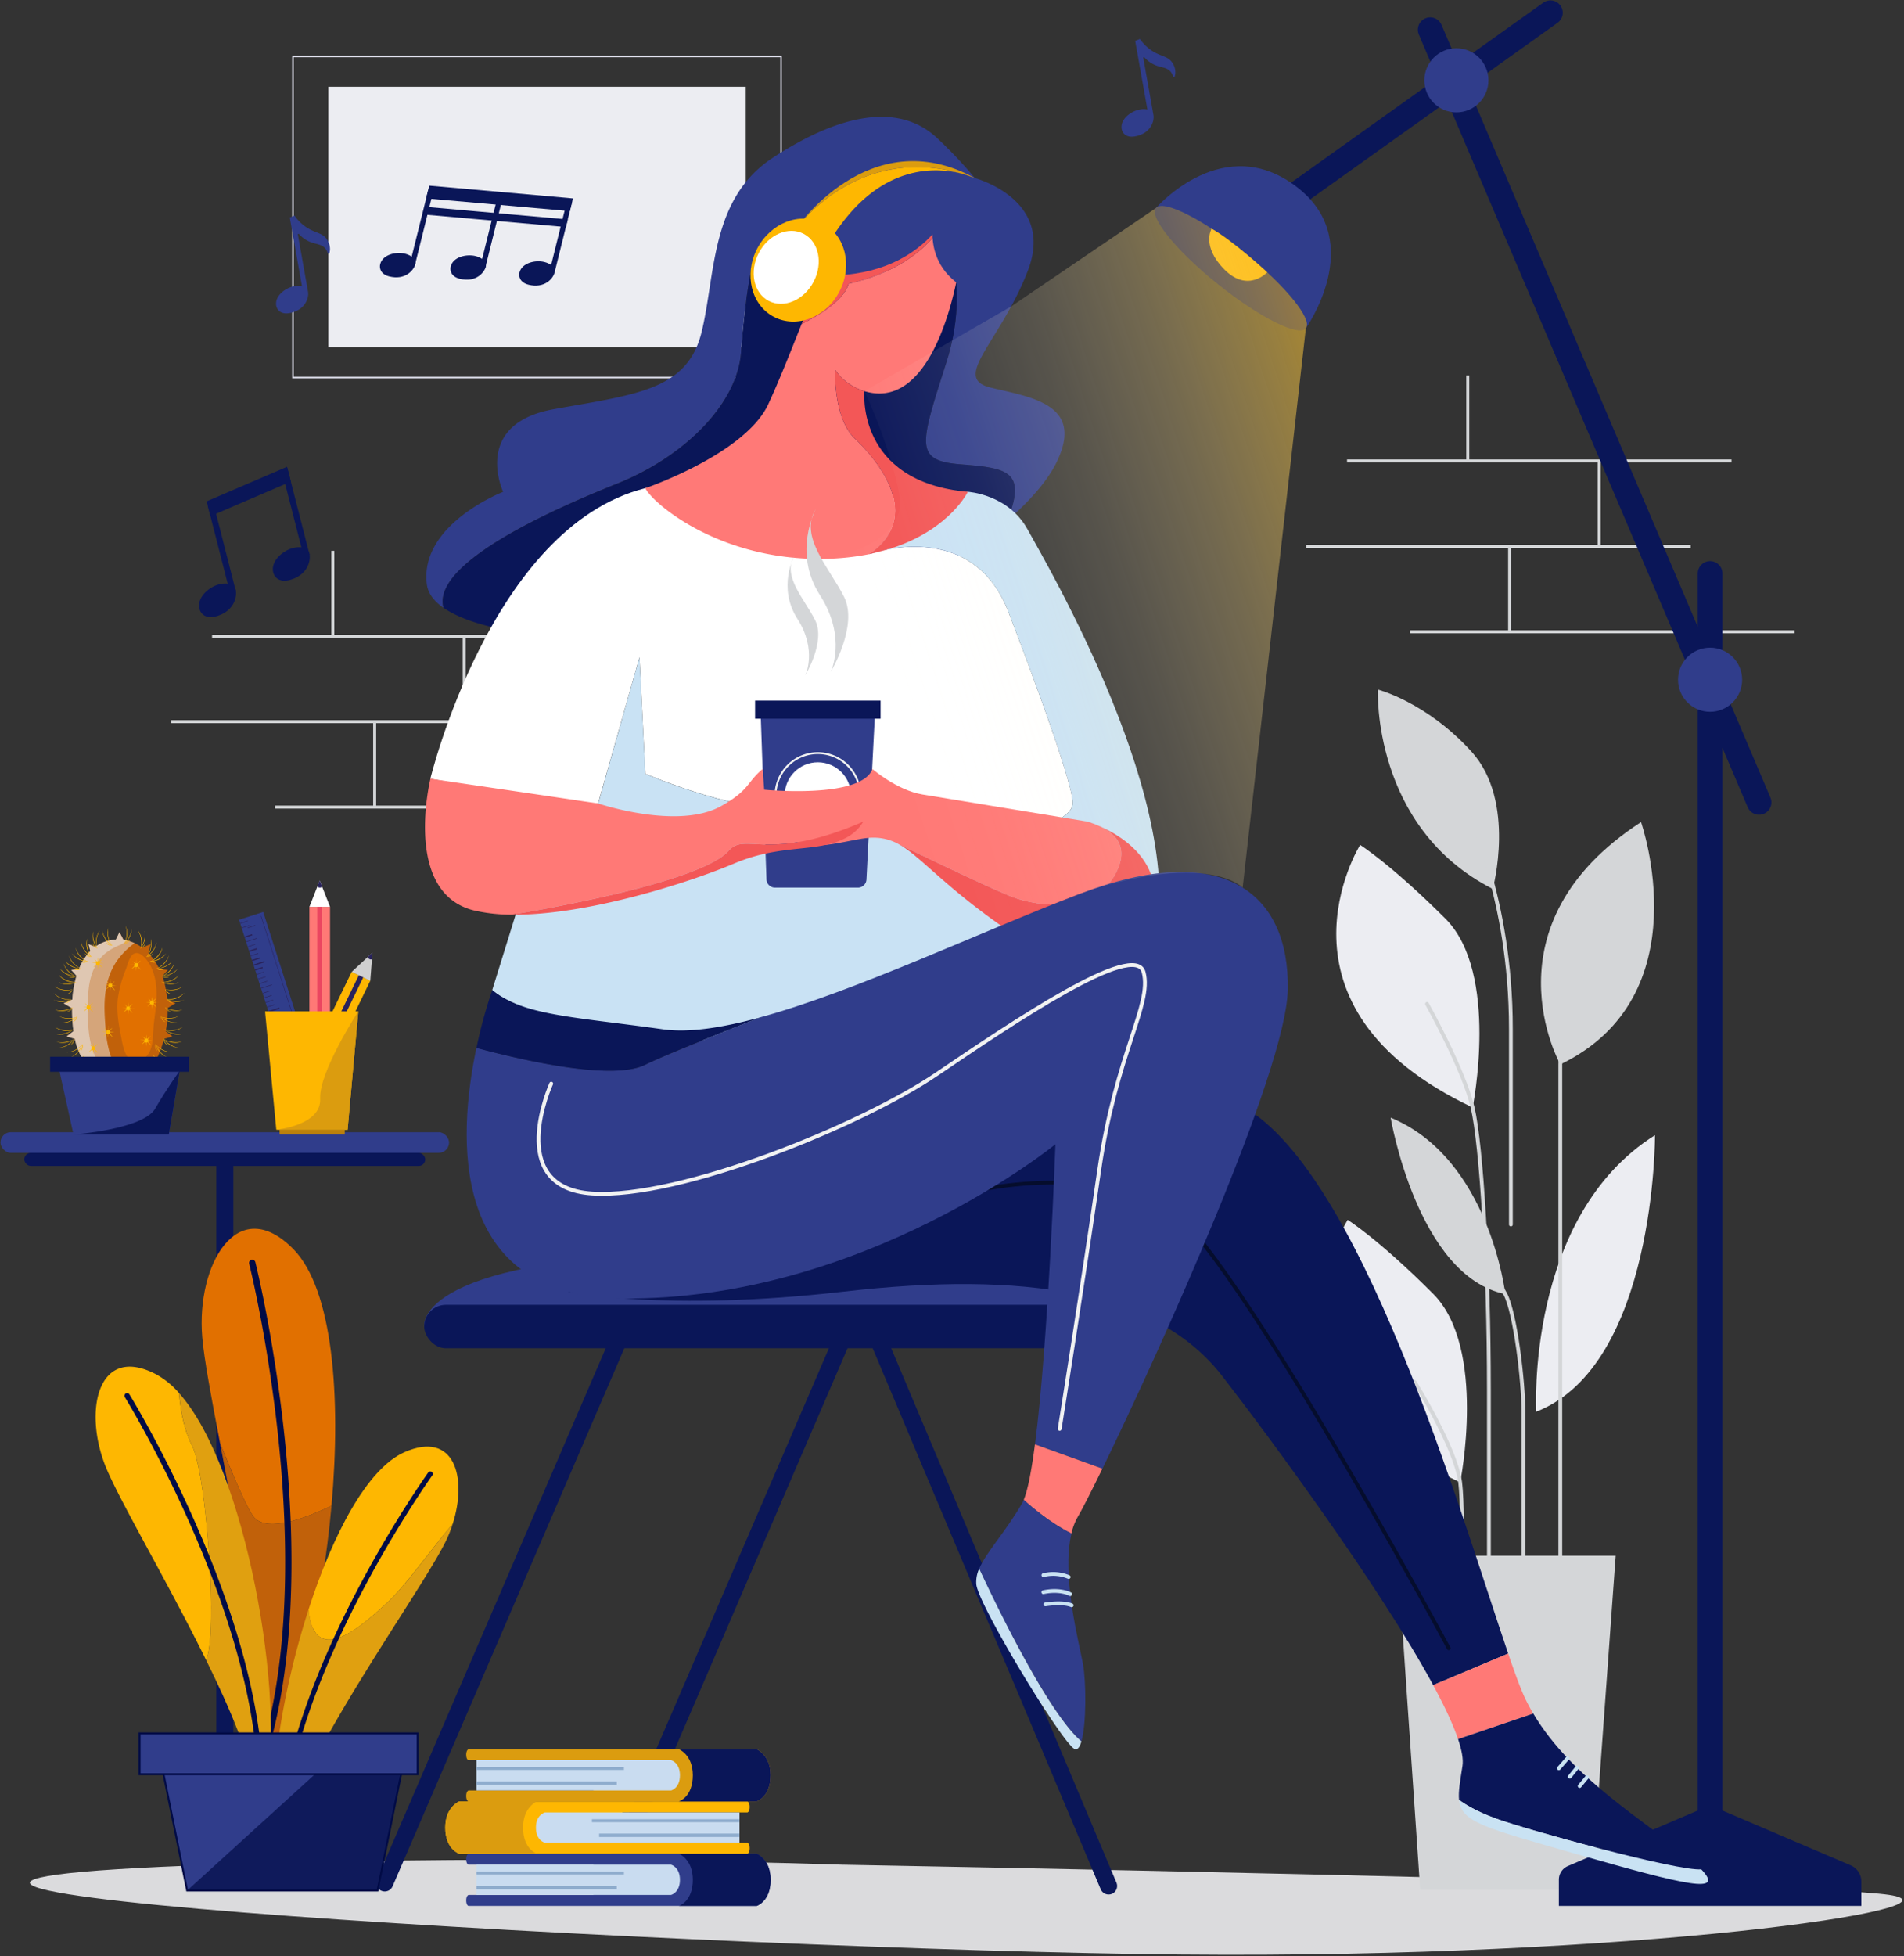 <svg width="1003" height="1030" xmlns="http://www.w3.org/2000/svg"><rect width="100%" height="100%" fill="#333333" stroke="none"/><defs><linearGradient x1="13.833%" y1="76.107%" x2="119.094%" y2="25.593%" id="a"><stop stop-color="#FFF" stop-opacity="0" offset="0%"/><stop stop-color="#FFFDF7" stop-opacity=".02" offset="12%"/><stop stop-color="#FFF7E1" stop-opacity=".08" offset="28%"/><stop stop-color="#FFECBD" stop-opacity=".18" offset="45%"/><stop stop-color="#FFDE8A" stop-opacity=".32" offset="63%"/><stop stop-color="#FECC4A" stop-opacity=".5" offset="82%"/><stop stop-color="#FEB701" stop-opacity=".7" offset="100%"/></linearGradient></defs><g transform="translate(0 6)" fill="none" fill-rule="evenodd"><path d="M443.418 975.797s507.226 9.083 551.858 15.926c44.631 6.844-132.238 33.626-373.008 31.395-240.77-2.232-840.689-35.965-508.717-47.32 169.328-5.787 329.867 0 329.867 0z" fill="#DBDBDD"/><path fill="#D4D6D8" d="M838.383 989.05h-90.237l-12.019-175.936h114.991z"/><path d="M769.197 774.519s14.308-70.765-14.317-99.387-44.947-38.853-44.947-38.853-53.197 85.067 59.264 138.24zM775.764 577.111s14.309-70.764-14.316-99.386-44.948-38.854-44.948-38.854-53.213 85.076 59.264 138.24z" fill="#ECEDF2"/><path d="M786.369 462.049s12.535-46.08-11.179-72.255c-23.714-26.174-49.343-32.718-49.343-32.718s-3.27 72.504 60.522 104.973z" fill="#D4D6D8"/><path d="M809.267 737.297s-5.727-102.658 62.56-145.6c0 0 .442 121.049-62.56 145.6z" fill="#ECEDF2"/><path d="M792.978 675.382s-8.24-71.43-60.413-92.917c0 0 14.067 83.485 60.413 92.917zM821.944 554.459s-41.302-73.212 42.525-127.61c0 .026 32.171 91.603-42.525 127.61z" fill="#D4D6D8"/><path d="M772.768 421.147s23.14 45.264 23.14 114.522v103.066M751.742 522.581s19.361 34.625 23.997 54.53c4.637 19.906 8.599 83.71 8.599 148.322V866.13M745.2 721.62s21.641 34.625 23.997 52.899c2.356 18.273 0 93.658 0 93.658" stroke="#D4D6D8" stroke-width="2" stroke-linecap="round"/><path d="M774.716 649.574s13.01 15.818 18.262 25.808c5.252 9.99 9.539 45.789 9.539 61.915v120.24M838.3 499.27s-16.356 31.878-16.356 55.189v303.037" stroke="#D4D6D8" stroke-width="2" stroke-linecap="round"/><path fill="#D4D6D8" d="M772.41 191.688h1.58v44.989h-1.58zM841.604 236.677h1.581v44.989h-1.58zM794.45 281.667h1.581v44.989h-1.58z"/><path fill="#D4D6D8" d="M709.591 235.886H912.14v1.582H709.591zM688.116 280.876h202.548v1.582H688.116zM742.794 325.865h202.548v1.582H742.794zM174.53 284.006h1.581v44.989h-1.58zM243.724 328.995h1.581v44.989h-1.58zM196.571 373.985h1.581v44.989h-1.58z"/><path fill="#D4D6D8" d="M111.711 328.204H314.26v1.582H111.711zM90.228 373.194h202.548v1.582H90.228zM144.914 418.183h202.548v1.582H144.914z"/><path fill="#ECEDF2" d="M392.851 39.695v137.099H172.916v-137.1z"/><path d="M411.83 193.22H153.92V23.26h257.908v169.96zm-257.118-.833H411.08V24.143H154.712v168.244z" fill="#E0E1EF" fill-rule="nonzero"/><g transform="translate(202.265 653.528)"><path d="M259.84 44.457l121.883 289.017" stroke="#0A1658" stroke-width="9" stroke-linecap="round"/><path d="M21.192 38.929S14.533.142 181.339.142c166.806 0 194.349 19.53 194.349 38.787H21.192z" fill="#303D8B"/><rect fill="#0A1658" x="21.192" y="27.49" width="354.496" height="22.878" rx="11.439"/><path d="M123.573 46.055L.408 331.875M241.153 46.055l-123.165 285.82" stroke="#0A1658" stroke-width="9" stroke-linecap="round"/></g><path d="M118.412 595.56v369.98" stroke="#0A1658" stroke-width="9" stroke-linecap="round"/><rect fill="#303D8B" x=".258" y="590.124" width="236.3" height="10.881" rx="5.441"/><rect fill="#0A1658" x="12.81" y="601.005" width="211.196" height="6.885" rx="3.442"/><g transform="translate(601.8)"><path d="M299.044 944.494l-74.913 32.019a7.81 7.81 0 00-4.745 7.185v13.82h159.34V984.68a9.308 9.308 0 00-5.652-8.558l-74.03-31.628z" fill="#0A1658"/><path d="M299.044 970.103V295.936M151.599 9.64l173.248 406.845M214.925.716L65.757 107.12" stroke="#0A1658" stroke-width="13" stroke-linecap="round"/><ellipse fill="#303D8B" cx="165.408" cy="36.29" rx="16.88" ry="16.884"/><ellipse fill="#303D8B" cx="299.044" cy="351.89" rx="16.88" ry="16.884"/><path d="M86.1 166.829s31.963-44.815-3.596-73.47c-39.246-31.636-75.379 10.19-75.379 10.19l78.975 63.28z" fill="#303D8B"/><ellipse fill="#0A1658" transform="rotate(-51.3 46.626 135.211)" cx="46.626" cy="135.211" rx="10.855" ry="50.603"/><path d="M36.474 114.405s-5.585 9.158 6.784 21.554c12.369 12.396 22.499 1.407 22.499 1.407s-18.645-17.258-29.283-22.961z" fill="#FEB701"/></g><g transform="translate(223.074 54.946)"><path d="M264.46 59.941c.265-.2.532-.382.79-.557-.258.208-.558.391-.79.557zM254.546 69.016l1.023-1.074-1.023 1.074zM251.957 71.813l.94-1.032-.94 1.032zM253.189 70.465c.4-.433.832-.833 1.198-1.283-.4.417-.799.85-1.198 1.283zM260.897 62.839l.932-.833-.932.833zM262.004 61.89c.357-.3.707-.583 1.065-.833-.358.25-.708.55-1.065.833zM263.36 60.774l.766-.583-.766.583zM250.633 73.312c.325-.375.658-.741.983-1.108-.325.367-.658.733-.983 1.108zM259.74 63.871l.832-.733-.832.733zM257.118 66.377zM255.919 67.584zM238.722 87.98l1.04-1.356-1.04 1.357zM236.134 91.436zM249.169 74.993c.407-.482.832-.949 1.231-1.415a68.19 68.19 0 00-1.231 1.415zM234.977 92.993l1.073-1.45-1.073 1.45zM239.954 86.374zM247.937 76.434c.34-.408.69-.833 1.032-1.207-.342.4-.691.799-1.032 1.207zM246.63 77.999l.982-1.174-.982 1.174zM243.883 81.329l1.19-1.465-1.19 1.465zM242.643 82.927l.999-1.257-1 1.257zM245.132 79.822l1.248-1.523-1.248 1.523zM267.739 57.902l.682-.333-.682.333zM266.698 58.493l.74-.425-.74.425zM269.686 57.044l.716-.224-.716.224zM271.493 56.611zM270.668 56.753l.583-.117-.583.117zM234.81 93.242l-1.115 1.524zM265.524 59.25c.333-.216.658-.432.983-.624a8.633 8.633 0 00-.983.624zM268.68 57.444c.299-.142.59-.258.881-.366-.29.116-.582.233-.882.366z"/><path d="M298.67 143.094c-20.81-5.079 5.21-23.952 19.718-61.524C332.896 44 290.495 32.826 290.495 32.826a233.961 233.961 0 00-20.46-21.579C248.886-7.834 217.215.425 184.104 22.07c-33.112 21.646-30.115 61.357-37.607 91.869-7.491 30.512-34.227 32.734-77.743 40.535-43.516 7.8-26.785 43.55-26.785 43.55S-2.297 215.131 1.79 246.758c.616 4.72 3.712 8.808 8.748 12.321-6.376-23.477 57.158-51.658 91.352-65.336 36.266-14.51 63.792-42.6 65.465-69.765a370.887 370.887 0 016.468-49.435l48.277 9.158 11.578 11.022 1.132-1.482.167-.233 1.073-1.448.084-.109a199.802 199.802 0 012.397-3.197l.191-.258 1.04-1.357.192-.25c.81-1.048 1.623-2.095 2.44-3.138l.249-.308.999-1.257a5.35 5.35 0 00.266-.341l1.19-1.466v-.041l1.249-1.524.25-.3.982-1.173.324-.392c.342-.408.691-.832 1.032-1.207l.2-.233c.408-.483.833-.949 1.232-1.415.075-.092.15-.183.233-.267.325-.374.658-.74.982-1.107.117-.133.233-.258.342-.391l.94-1.032c.1-.1.192-.209.292-.317.4-.433.832-.832 1.198-1.282l.158-.166 1.024-1.074.35-.358c.291-.292.574-.591.832-.874l.333-.334c.774-.765 1.54-1.498 2.289-2.197l.333-.308.832-.733.342-.3.932-.832.175-.142c.358-.3.707-.583 1.065-.832.092-.084.192-.158.291-.233l.766-.583.333-.242c.266-.2.533-.383.79-.557l.242-.167c.333-.216.658-.433.982-.624l.225-.133.741-.425.3-.167.682-.333.258-.116c.3-.142.591-.258.883-.366l.133-.042.716-.225.258-.066.582-.117h.242c.253-.036.51-.055.765-.058 0 0 17.155 29.58 3.28 73.112-13.876 43.532-17.213 51.899 7.325 53.855 24.538 1.957 35.192 3.33 24.713 29.58 12.36-10.64 21.45-21.346 26.061-30.853 14.924-30.72-14.084-34.1-34.918-39.195z" fill="#303D8B"/><path d="M247.612 76.825l.325-.391-.325.391zM271.251 56.611h.242-.242zM246.38 78.299l.25-.3-.25.3zM245.098 79.864v-.042.042zM236.05 91.577l.084-.108-.084.108zM238.53 88.247l.192-.258-.191.258zM234.81 93.242l.167-.233-.167.233zM239.763 86.624l.191-.25-.191.25zM242.393 83.252l.25-.308-.25.308z" fill="#0A1658"/><path d="M282.863 183.512c-24.538-1.956-21.209-10.323-7.325-53.855 13.884-43.533-3.28-73.112-3.28-73.112a6.042 6.042 0 00-.765.058h-.242l-.583.117-.258.066-.715.225-.134.042a11.04 11.04 0 00-.882.366l-.258.116-.682.333-.3.167-.74.425-.226.133c-.324.191-.649.408-.982.624l-.241.167c-.258.175-.525.358-.79.557l-.334.242-.766.583c-.1.075-.2.15-.291.233-.358.274-.708.558-1.065.832l-.175.142-.932.832-.342.3-.832.733-.333.308c-.75.699-1.515 1.432-2.29 2.198l-.332.333c-.291.283-.574.582-.832.874l-.35.358-1.024 1.074-.158.166c-.4.416-.832.833-1.199 1.282-.1.108-.191.217-.29.317l-.941 1.032c-.109.133-.225.258-.342.391-.324.366-.657.733-.982 1.107a3.558 3.558 0 00-.233.267c-.416.466-.832.932-1.232 1.415l-.2.233c-.34.4-.69.833-1.032 1.207l-.324.392-.983 1.174-.25.3-1.248 1.523v.041l-1.265 1.499a5.35 5.35 0 01-.266.341l-1 1.257-.249.308a676.278 676.278 0 00-2.439 3.139l-.191.25-1.04 1.357-.192.258a199.802 199.802 0 00-2.397 3.197l-.084.108-1.073 1.449-.167.233-1.115 1.523-11.578-11.022-48.278-9.158a370.887 370.887 0 00-6.467 49.435c-1.665 27.165-29.2 55.254-65.466 69.765-34.185 13.653-97.72 41.834-91.31 65.311 28.658 19.98 120.443 21.08 178.384 10.065l.35-.066c46.97-8.983 90.728-32.31 118.27-55.987 10.48-26.224-.166-27.631-24.712-29.58z" fill="#0A1658"/><path d="M243.642 81.67a5.35 5.35 0 00.266-.341c-.083.116-.175.258-.266.341zM267.439 58.068l.3-.166-.3.166zM256.785 66.71l.333-.333-.333.333zM260.53 63.138l.342-.3-.342.3zM266.473 58.626l.225-.133-.225.133zM264.126 60.216l.333-.241-.333.241zM259.407 64.179l.333-.308-.333.308zM265.25 59.417l.241-.167-.241.167zM263.069 61.032c.092-.083.191-.158.291-.233-.1.075-.2.15-.291.233zM261.829 62.031l.175-.141-.175.141zM254.387 69.182l.159-.166-.159.166zM251.616 72.204c.116-.133.233-.258.34-.39-.107.132-.224.257-.34.39zM269.561 57.086l.134-.042-.134.042zM250.4 73.578c.075-.091.15-.183.233-.266-.091.083-.158.175-.233.266zM270.41 56.82l.258-.067-.258.067zM252.898 70.764c.1-.1.19-.208.29-.316-.1.125-.149.233-.29.316zM255.536 67.942l.35-.358-.35.358zM268.421 57.569l.258-.117-.258.117zM248.969 75.227l.2-.234-.2.234z" fill="#0A1658"/><path d="M113.793 285.08l3.071 61.39s56.077 23.993 78.867 16.184c22.79-7.809 53.096 4.995 72.066 13.953 18.97 8.958 74.763-.558 74.205-15.068-.557-14.511-33.478-99.295-33.478-99.295-19.144-51.616-73.647-31.428-73.647-31.428s16.647-18.665 34.268-31.011c-56.026 2.914-78.384-22.237-152.323-3.697C35.634 216.48 3.621 349.118 3.621 349.118l63.61 11.163 24.737 1.857 21.825-77.058z" fill="#FFF"/><path d="M384.411 439.113c20.085-73.67-56.076-203.002-66.256-221.45-10.18-18.45-31.389-19.673-31.389-19.673-6.259.932-12.086 1.49-17.62 1.815-17.589 12.346-34.27 31.011-34.27 31.011s54.496-20.188 73.648 31.428c0 0 32.92 84.825 33.478 99.336.558 14.511-55.236 23.993-74.205 15.069-18.97-8.925-49.276-21.762-72.066-13.953-22.79 7.809-78.867-16.184-78.867-16.184l-3.071-61.39-21.758 77.016-24.738-1.857-31.064 100.036c35.708 33.484 328.093 52.457 348.178-21.204z" fill="#C9E2F4"/><path d="M227.477 170.259c-11.853-11.164-10.596-36.556-10.596-36.556 5.435 8.65 15.39 11.297 15.39 11.297 38.497 11.722 49.66-64.179 49.66-64.179 2.605-14.877-.458-23.46-6.393-27.931-13.46 28.938-51.549 35.465-51.549 35.465-2.921 11.164-24.78 21.28-24.78 21.28-6.092 15.326-12.435 31.252-17.62 42.342-12.278 26.232-64.725 44.123-64.725 44.123 4.162 8.375 40.728 39.345 97.387 37.114a130.259 130.259 0 0020.65-2.406c28.834-20.014 4.437-49.393-7.424-60.55z" fill="#FF7977"/><path d="M234.927 230.766a104.18 104.18 0 0013.742-3.746c-7.708 2.156-13.11 3.588-13.742 3.746z" fill="#FF7977"/><path d="M234.868 230.783h.059-.059zM286.766 198.023C227.62 192.72 232.271 145 232.271 145s-9.988-2.647-15.39-11.297c0 0-1.257 25.392 10.596 36.556 11.853 11.164 36.258 40.535 7.4 60.516h.05c.624-.167 6.034-1.59 13.742-3.747 28.983-10.148 38.097-29.005 38.097-29.005zM223.99 88.355s38.088-6.527 51.548-35.465c-15.674-11.797-51.432 5.12-56.285 11.19-3.87 4.836-11.728 24.633-20.043 45.555 0 0 21.858-10.116 24.78-21.28z" fill="#F35757"/><path d="M275.513 51.983c-1.748-7.26-41.41-6.502-50.89-4.454-9.482 2.048-50.034 38.504-6.327 36.456 26.411-1.232 41.776-12.655 49.817-21.504.158 8.666 3.33 20.055 16.58 28.014.026 0 13.568-28.372-9.18-38.512z" fill="#303D8B"/><g transform="translate(162.311 23.31)"><path d="M33.295 37.047l17.113 7.95C74.388 3.456 104.412 3.48 119.145 6.653c-54.861-14.644-85.85 30.395-85.85 30.395z" fill="#FEB701"/><path d="M128.184 9.516a43.186 43.186 0 00-9.014-2.856 97.272 97.272 0 019.014 2.856z" fill="#DB9C0F"/><path d="M33.295 37.047s30.964-45.04 85.85-30.395c3.109.62 6.14 1.58 9.04 2.864-55.994-30.695-94.89 27.531-94.89 27.531z" fill="#DB9C0F"/><ellipse fill="#FEB701" transform="rotate(-62.5 35.14 57.96)" cx="35.141" cy="57.96" rx="27.78" ry="24.431"/><ellipse fill="#FFF" transform="rotate(-62.5 28.766 56.508)" cx="28.766" cy="56.508" rx="19.913" ry="16.307"/></g><path d="M228.9 406.411h-43.715a4.487 4.487 0 01-4.487-4.337l-3.105-88.172a4.496 4.496 0 014.487-4.646h51.332a4.486 4.486 0 014.478 4.72l-4.528 88.173a4.495 4.495 0 01-4.462 4.262z" fill="#303D8B"/><path fill="#0A1658" d="M174.697 307.933h66.098v9.549h-66.098z"/><path d="M207.742 380.187a22.29 22.29 0 01-20.595-13.765 22.298 22.298 0 014.836-24.298 22.288 22.288 0 0124.295-4.827 22.295 22.295 0 0113.754 20.603c-.013 12.307-9.987 22.278-22.29 22.287z" stroke="#F1F2F2"/><ellipse fill="#FFF" cx="207.742" cy="357.892" rx="17.471" ry="17.475"/><path d="M366 396.155c6.309-15.41-6.851-21.979-17.48-24.726-9.989-1.665-73.39-12.022-85.734-14.078-13.384-2.231-26.27-13.387-26.27-13.387s.217 2.548-1.664 9.757c-1.881 7.21-57.433 2.24-57.433 2.24 11.436 43.524 43.283 23.435 60.538 24.143 4.28.117 8.47 1.259 12.219 3.33 0 0 45.538 22.212 59.763 27.79 14.226 5.577 46.014 9.473 56.06-15.07z" fill="#FF7976"/><path d="M382.455 424.585c14.234-39.345-32.637-52.956-32.637-52.956l-1.332-.217c10.663 2.748 23.823 9.316 17.48 24.726-10.047 24.543-41.851 20.63-56.076 15.052-14.226-5.578-59.74-27.773-59.764-27.79 10.313 5.578 20.351 18.058 46.088 37.24 35.192 26.207 72.016 43.307 86.241 3.945z" fill="#F35757"/><path d="M160.855 386.93c8.781-10.04 20.809 6.52 70.834-15.285 6.942-11.438 4.81-27.68 4.81-27.68-5.9 15.9-57.008 10.88-57.008 10.88l-.832-10.88c-8.507 7.117-6.66 11.013-21.9 19.53-22.84 12.78-64.724-1.399-64.724-1.399l-88.348-13.02s-14.882 60.174 23.065 69.39a88.964 88.964 0 0019.52 2.19c.232-.033 98.718-15.577 114.583-33.726z" fill="#FF7976"/><path d="M163.635 393.724c26.302-11.123 45.014-4.995 60.637-14.511a22.126 22.126 0 007.417-7.568c-50.025 21.804-62.053 5.245-70.834 15.285-15.865 18.15-114.35 33.693-114.584 33.726 39.03.533 93.042-16.65 117.364-26.932z" fill="#F35757"/><g><path d="M428.493 520.034c-73.656-35.158-283.412 24.051-352.34 99.07 0 0 50.475 10.906 145.331 0s164.6-.308 199.193 44.34c25.213 32.526 83.287 111.274 111.23 162.84l39.503-16.591c-24.796-72.48-78.525-258.923-142.917-289.66z" fill="#0A1658"/><path d="M540.088 806.887s-122.357-228.01-154.944-237.626c-32.587-9.616-76.62-12.396-126.836 6.01" stroke="#050D2D" stroke-width="2" stroke-linecap="round"/><path d="M345.914 409.6c-52.938 20.247-118.087 51.317-168.296 65.036-28.458 11.156-52.439 20.872-60.762 24.976-16.648 8.325-60.98-1.382-88.955-8.866-9.88 46.854-14.9 131.147 76.977 131.98 127.219 1.115 228.026-81.197 228.026-81.197s-3.645 103.45-10.762 158.03l35.525 12.779c29.774-61.132 96.688-209.063 97.637-252.02 1.09-51.9-35.184-79.074-109.39-50.718z" fill="#303D8B"/><path d="M116.864 499.662c8.324-4.163 32.296-13.853 60.763-24.976-20.185 5.52-37.956 8.234-51.549 6.31-47.444-6.66-73.656-7.25-89.837-20.646a250.492 250.492 0 00-8.323 30.479c27.967 7.451 72.29 17.158 88.946 8.833z" fill="#0A1658"/><path d="M67.297 509.627s-24.921 54.863 21.575 57.844c46.496 2.98 142.093-36.09 181.53-62.88 39.438-26.79 104.52-70.69 108.99-53.573 4.47 17.117-14.508 42.533-23.44 104.273-8.93 61.74-20.808 136.117-20.808 136.117" stroke="#F1F2F2" stroke-width="2" stroke-linecap="round"/><path d="M344.799 737.496c2.048-3.463 6.659-12.43 12.852-25.167l-35.526-12.779c-1.756 13.504-3.737 24.002-5.918 29.213 4.162 3.78 14.059 12.188 25.104 17.716a32.53 32.53 0 013.488-8.983zM580.258 833.12c-2.314-4.912-5.277-12.988-8.848-23.41L531.881 826.3c5.935 10.948 10.496 20.664 13.118 28.456l39.604-13.454c-1.548-2.664-3.021-5.386-4.345-8.183z" fill="#FF7976"/></g><g><path d="M346.605 855.93c2.68-9.249 2.497-31.46.833-40.676-1.94-10.681-11.487-46.438-6.085-68.775-11.046-5.528-20.934-13.936-25.104-17.716-.246.57-.524 1.126-.833 1.665-8.764 15.269-18.803 25.584-22.64 34.567 7.059 15.218 35.8 75.7 53.83 90.936z" fill="#303D8B"/><path d="M291.228 773.212c1.115 11.164 45.38 83.718 51.706 86.69 1.582.74 2.789-.9 3.671-3.971-18.029-15.235-46.77-75.718-53.837-90.936a16.653 16.653 0 00-1.54 8.217z" fill="#C9E2F3"/><path d="M326.57 768.416a21.28 21.28 0 0113.318.974M340.687 778.407s-5.194-2.906-14.15-1.024M327.636 783.793s9.03-1.515 13.825.5" stroke="#C9E2F3" stroke-width="2" stroke-linecap="round"/><path d="M673.117 923.265c-1.606-1.665-3.729-3.638-6.368-5.903-21.758-18.648-61.77-41.626-82.12-76.084l-39.605 13.454c1.973 5.886 2.839 10.69 2.314 14.078-1.215 7.892-2.255 13.512-1.806 17.9 2.963 2.214 8.906 5.968 19.103 9.723 15.906 5.886 96.438 28.014 108.482 26.832z" fill="#0A1658"/><path d="M607.044 915.156c58.923 16.834 78.733 21.363 66.073 8.134-12.044 1.157-92.576-20.971-108.482-26.832-10.197-3.755-16.14-7.493-19.103-9.724 1.215 11.73 13.176 14.602 61.512 28.422z" fill="#C9E2F3"/><path d="M602.707 864.805l-4.594 5.287M607.66 869.826l-3.82 4.728M612.937 874.796l-3.87 4.637" stroke="#C9E2F3" stroke-width="2" stroke-linecap="round"/></g><path d="M214.509 292.897s14.683-24.284 7.05-39.57c-7.633-15.284-23.897-31.727-14.891-46.23 0 0-12.336 22.729 2.156 45.257 14.491 22.528 5.685 40.543 5.685 40.543zM201.141 294.612s10.82-17.824 5.177-29.038c-5.643-11.214-17.538-23.31-10.929-33.942 0 0-9.056 16.65 1.582 33.218 10.638 16.567 4.17 29.762 4.17 29.762z" fill="#D4D6D8"/></g><path d="M655.196 126.718c-21.808-17.483-42.525-27.848-46.271-23.17l-76.211 51.775-77.327 44.623s13.759 29.022 18.362 54.739c4.603 25.716-36.408 33.442-36.408 33.442 18.978 29.58-2.222 121.69-2.222 121.69l89.562 72.678c104.046-48.952 129.933-21.137 129.933-21.137l33.294-294.53c3.787-4.67-10.904-22.635-32.712-40.11z" fill="url(#a)"/><g><path d="M133.337 792.218c6.55 9.233 27.917 1.016 41.293-5.403 5.136-57.552.724-114.055-20.143-135.168-29.407-29.78-51.107 8.217-47.953 46.28.95 11.48 4.778 31.827 9.381 55.92 7.125 17.766 13.86 33.35 17.422 38.371z" fill="#E17000"/><path d="M134.735 931.249a68.442 68.442 0 01-2.048-.575c.333 1.133 1.05 1.283 2.048.575z" fill="#C64E27"/><path d="M174.63 786.815c-13.376 6.419-34.743 14.636-41.293 5.403-3.563-4.995-10.297-20.605-17.422-38.37 10.663 55.778 25.462 131.687 18.187 164.006-1.573 6.985-1.94 11.105-1.415 12.862.672.2 1.354.391 2.048.575 1.432-1.008 3.438-3.722 5.827-7.793 15.964-27.531 29.24-82.578 34.068-136.683z" fill="#C1610A"/><path d="M132.696 930.758c.566 1.773 2.089.999 4.236-1.765 38.68-105.905-2.28-269.92-2.413-270.444a1.688 1.688 0 10-3.272.832c.134.475 41.652 166.729 1.449 271.377z" fill="#010B46"/><path d="M203.821 837.973c9.647-8.816 22.54-27.273 34.66-41.626 7.824-24.393.949-49.343-25.437-37.73-19.66 8.659-37.79 43.425-50.533 82.911 3.13 32.36 30.273 6.535 41.31-3.555z" fill="#FEB701"/><path d="M145.073 959.97c1.531 10.158 4.079 11.914 6.293-2.255 5.718-36.548 69.977-125.003 83.236-151.735a69.88 69.88 0 003.904-9.666c-12.12 14.386-25.013 32.843-34.66 41.626-11.037 10.09-38.197 35.915-41.31 3.522-13.967 43.207-21.467 92.026-17.463 118.509z" fill="#E0A010"/><path d="M148.669 967.505c-.916 1.124-1.798.125-2.564-2.497 2.347-88.023 79.225-195.343 79.466-195.693a1.316 1.316 0 112.147 1.524c-.25.35-78.167 109.135-79.05 196.666z" fill="#010B46"/><path d="M101.182 755.18c-4.494-8.85-6.226-19.548-6.858-27.682a43.784 43.784 0 00-11.986-9.84c-30.948-16.285-38.63 19.464-26.503 48.985 7.325 17.824 32.829 61.065 52.639 101.201 6.26-10.614.65-97.005-7.292-112.665z" fill="#FEB701"/><path d="M139.904 937.684c10.78-48.286-10.088-170.375-45.58-210.186.632 8.134 2.364 18.831 6.858 27.681 7.941 15.66 13.551 102.05 7.292 112.665 12.993 26.341 23.54 51.342 24.88 66.968 1.306 15.285 4.153 13.603 6.55 2.872z" fill="#E0A010"/><path d="M135.5 945.468c.891 1.266 1.915.267 2.922-2.497 4.046-94.133-70.01-214.416-70.251-214.79a1.41 1.41 0 10-2.406 1.473c.242.383 75.313 122.314 69.736 215.814z" fill="#010B46"/><path stroke="#010B46" fill="#303D8B" d="M212.336 923.099l-2.563 12.504-10.913 53.814H98.577l-10.912-53.814-2.556-12.504z"/><path fill="#010B46" opacity=".68" d="M211.296 928.177h-45.389l-67.33 61.24H198.86z"/><path stroke="#010B46" fill="#303D8B" d="M73.548 906.681h146.47v21.496H73.549z"/></g><g><path d="M398.595 970.011h-151.84s-1.174.5-1.174 2.839c0 2.614 1.174 2.947 1.174 2.947h65.898v15.926h-65.898s-1.174.5-1.174 2.84c0 2.613 1.174 2.955 1.174 2.955h151.84s7.35-2.29 7.35-13.754c0-10.914-7.35-13.753-7.35-13.753z" fill="#303D8B"/><path d="M353.514 991.723h-102.53v-15.926h102.53s4.67 1.224 4.67 7.967c0 6.744-4.67 7.96-4.67 7.96z" fill="#C9DCF0"/><path fill="#8EACCD" d="M250.983 979.36h77.7v1.557h-77.7zM250.983 986.936h73.922v1.782h-73.922z"/><path d="M405.944 983.764c0-10.914-7.35-13.753-7.35-13.753h-40.96s7.341 2.839 7.341 13.753c0 11.464-7.341 13.754-7.341 13.754h40.96s7.35-2.29 7.35-13.754z" fill="#0A1658"/><path d="M241.91 942.505H393.76s1.165.507 1.165 2.838c0 2.623-1.165 2.956-1.165 2.956h-65.907v15.918h65.907s1.165.508 1.165 2.839c0 2.622-1.165 2.955-1.165 2.955H241.91s-7.35-2.281-7.35-13.753c0-10.915 7.35-13.753 7.35-13.753z" fill="#FEB701"/><path d="M287 964.217h102.547v-15.918H287s-4.678 1.224-4.678 7.959c0 6.876 4.678 7.959 4.678 7.959z" fill="#C9DCF0"/><path fill="#8EACCD" d="M311.82 951.862h77.702v1.557H311.82zM315.608 959.43h73.922v1.782h-73.922z"/><path d="M234.56 956.258c0-10.915 7.35-13.753 7.35-13.753h40.97s-7.35 2.838-7.35 13.753c0 11.472 7.35 13.753 7.35 13.753h-40.97s-7.35-2.281-7.35-13.753zM398.595 915.006h-151.84s-1.174.5-1.174 2.84c0 2.613 1.174 2.946 1.174 2.946h65.898v15.927h-65.898s-1.174.5-1.174 2.838c0 2.615 1.174 2.948 1.174 2.948h151.84s7.35-2.282 7.35-13.754c0-10.906-7.35-13.745-7.35-13.745z" fill="#DB9C0F"/><path d="M353.514 936.719h-102.53v-15.952h102.53s4.67 1.224 4.67 7.96c0 6.901-4.67 7.992-4.67 7.992z" fill="#C9DCF0"/><path fill="#8EACCD" d="M250.983 924.356h77.7v1.557h-77.7zM250.983 931.932h73.922v1.782h-73.922z"/><path d="M405.944 928.751c0-10.906-7.35-13.745-7.35-13.745h-40.96s7.341 2.84 7.341 13.745c0 11.472-7.341 13.754-7.341 13.754h40.96s7.35-2.282 7.35-13.754z" fill="#0A1658"/></g><g><path fill="#303D8B" d="M125.925 478.261l12.722-4.078 35.2 109.85-12.723 4.079z"/><path fill="#29235C" d="M127.24 482.446l3.98-1.274.083.26-3.98 1.274zM126.49 480.07l3.979-1.276.083.26-3.979 1.276zM130.472 482.408l3.961-1.293.085.258-3.962 1.293zM132.945 486.475l-3.978 1.274-.2-.633 3.97-1.274zM129.62 489.734l5.762-1.847.084.26-5.763 1.847zM135.326 493.901l-3.979 1.282-.2-.641 3.97-1.274zM130.43 492.39l3.98-1.276.083.26-3.98 1.275zM132.014 497.18l3.97-1.273.084.26-3.97 1.274zM136.89 498.78l-3.978 1.273-.2-.632 3.97-1.274zM139.463 500.653l-5.769 1.84-.2-.633 5.76-1.848zM135.133 506.91l3.971-1.273.084.26-3.971 1.273zM138.472 503.733l-3.97 1.274-.208-.633 3.978-1.274zM135.892 509.408l3.98-1.276.083.26-3.98 1.276zM136.723 511.763l3.98-1.276.082.26-3.979 1.276zM137.479 514.225l5.762-1.847.084.26-5.763 1.847zM139.087 519.22l3.97-1.273.084.26-3.97 1.273zM138.316 516.845l3.979-1.276.083.26-3.979 1.276zM139.834 521.714l3.979-1.276.083.26-3.98 1.275zM140.57 524.138l3.972-1.272.083.26-3.971 1.272zM147.312 525.145l-5.768 1.849-.2-.633 5.76-1.848zM142.958 531.317l3.972-1.273.083.26-3.971 1.273zM142.19 528.944l3.97-1.273.084.26-3.97 1.273zM143.754 533.773l3.979-1.277.083.26-3.978 1.276zM144.544 536.16l3.978-1.277.084.26-3.979 1.277zM145.26 538.656l5.762-1.847.083.26-5.762 1.847zM151 542.803l-3.98 1.282-.2-.64 3.971-1.274zM146.173 541.232l3.979-1.276.083.26-3.979 1.276zM147.689 546.084l3.97-1.273.084.26-3.971 1.273zM148.424 548.527l3.98-1.275.083.26-3.98 1.275zM155.128 549.547l-5.76 1.856-.208-.64 5.768-1.849zM150.807 555.809l3.979-1.276.083.26-3.979 1.275zM150.007 553.47l3.98-1.275.083.26-3.98 1.275zM151.63 558.258l3.978-1.277.083.26-3.979 1.277zM152.297 560.741l3.979-1.275.083.26-3.98 1.275zM156.007 560.25l5.748-1.876.085.259-5.75 1.876zM154.684 568.177l3.971-1.272.083.26-3.971 1.272zM153.998 565.75l3.98-1.276.083.26-3.98 1.276zM155.49 570.626l3.98-1.278.083.26-3.979 1.277zM156.234 573.045l3.98-1.273.083.26-3.98 1.273zM157.05 575.464l5.763-1.847.084.26-5.763 1.847zM137.387 476.376l.215-.07 34.227 106.753-.215.07z"/><path fill="#FF7976" d="M162.985 471.465h10.871v77.449h-10.87z"/><path fill="#FFF" d="M173.856 471.465l-5.435-13.862-5.436 13.862z"/><path d="M167.13 460.892l1.29-3.33 1.29 3.33s-.956 1.04-2.58 0z" fill="#29235C"/><path fill="#D8154A" opacity=".5" d="M167.13 471.465h2.58v77.449h-2.58z"/><path fill="#FEB701" d="M151.497 575.328l33.787-69.688 9.781 4.744-33.787 69.688z"/><path fill="#D0D0D0" d="M195.065 510.435l1.157-14.852-10.938 10.106z"/><path d="M193.625 497.98l2.597-2.397-.275 3.53s-1.307.516-2.322-1.133zM155.21 577.163l33.812-69.676 2.322 1.127-33.812 69.676z" fill="#29235C"/><path fill="#FEB701" d="M183.087 588.817h-37.54l-5.918-62.306h49.118z"/><path fill="#BC810C" d="M147.295 588.817h34.318v2.548h-34.318z"/><path d="M145.547 588.817s23.798-2.232 23.115-16.318c-.682-14.086 20.085-45.988 20.085-45.988l-5.627 62.306h-37.573z" fill="#DB9C0F"/></g><g transform="translate(25.803 481.197)"><path d="M61.512 55.779a58.628 58.628 0 001.024-11.314v-.94l4.161-2.498-4.386-1.882a63.407 63.407 0 00-1.199-7.692 38.018 38.018 0 00-1.373-4.696l2.921-3.28-4.494-.441a33.3 33.3 0 00-5.827-8.4l1.174-4.72-4.403 1.84a21.115 21.115 0 00-9.839-4.088l-2.106-4.03-1.923 3.896a20.041 20.041 0 00-10.904 3.822L20.876 9.94l.907 3.638a29.139 29.139 0 00-6.026 9.533l-3.987.391 2.755 3.089a55.347 55.347 0 00-2.198 12.488l-4.586 1.964 4.461 2.648a89.979 89.979 0 00.7 12.046l-3.58 2.78 4.295 1.233a34.137 34.137 0 004.579 11.372l-2.381 3.713 4.878-.341a29.318 29.318 0 004.045 3.771 21.047 21.047 0 0023.872 1.457 20.336 20.336 0 005.585-5.195l4.312.308-2.23-3.555a52.455 52.455 0 004.253-11.322v-.141l4.494-1.29-3.512-2.748z" fill="#C1610A"/><path d="M39.637 78.515c-3.804-2.58-6.16-6.66-7.533-10.948a62.874 62.874 0 01-2.355-14.07c-.483-6.085-.833-12.154 0-18.24.832-6.085 2.722-11.996 6.384-17.016a40.398 40.398 0 018.965-8.858 20.423 20.423 0 00-5.869-1.715l-2.106-4.03-1.922 3.896a20.041 20.041 0 00-10.904 3.822L20.834 9.94l.907 3.638a29.139 29.139 0 00-6.026 9.533l-3.987.391 2.755 3.089a55.347 55.347 0 00-2.197 12.488l-4.587 1.964 4.462 2.648a89.979 89.979 0 00.699 12.046l-3.58 2.78 4.296 1.233a34.137 34.137 0 004.578 11.372l-2.34 3.713 4.879-.341a29.318 29.318 0 004.045 3.771 21.205 21.205 0 0021.167 2.864 17.128 17.128 0 01-6.268-2.614z" fill="#EAEAEA" opacity=".5" style="mix-blend-mode:multiply"/><path d="M22.607 64.462c-1.906-6.502-2.18-13.32-2.147-20.072 0-6.302.058-12.663 2.114-18.698a26.726 26.726 0 014.162-7.951 21.518 21.518 0 016.517-5.378 46.633 46.633 0 013.937-1.94 11.561 11.561 0 003.113-1.856c.214-.188.415-.391.6-.608a20.374 20.374 0 00-1.665-.291l-2.106-4.03-1.923 3.896a20.041 20.041 0 00-10.904 3.822L20.842 9.94l.908 3.638a29.139 29.139 0 00-6.027 9.533l-3.987.391 2.755 3.089a55.347 55.347 0 00-2.197 12.488l-4.586 1.964 4.461 2.648a89.979 89.979 0 00.7 12.046l-3.58 2.78 4.295 1.233a34.137 34.137 0 004.578 11.372l-2.347 3.713 4.878-.341a29.318 29.318 0 004.045 3.771 21.472 21.472 0 0012.843 4.488c-6.975-4.03-12.71-10.557-14.974-18.291z" fill="#EAEAEA" opacity=".5" style="mix-blend-mode:multiply"/><path d="M40.977 21.804c-.15.44-.3.89-.474 1.332A64.322 64.322 0 0036.34 38.02c-.832 6.31.092 12.821 1.34 19.015.774 3.838 1.324 8.617 3.504 11.963a5.826 5.826 0 004.295 2.698c1.873 0 4.778-1.549 5.993-2.898 2.656-2.955 3.039-6.901 3.33-10.69.175-2.247.216-4.52.483-6.76.957-7.866 2.314-15.959.44-23.818a27.476 27.476 0 00-2.396-6.502c-1.873-3.546-7.092-9.723-10.363-4.254a25.311 25.311 0 00-1.99 5.029z" fill="#E17000"/><path d="M59.298 26.749a9.937 9.937 0 001.473-.167 12.675 12.675 0 003.121-.924 10.312 10.312 0 001.54-.832c.242-.142.458-.308.666-.45.2-.132.39-.28.566-.441.294-.222.572-.464.832-.724l.292-.283s-.1.108-.267.316a6.66 6.66 0 01-.749.832c-.167.178-.351.34-.549.483-.207.18-.427.344-.658.492-.497.32-1.02.6-1.564.832-1.026.44-2.112.72-3.222.833a8.164 8.164 0 01-1.515 0 .05.05 0 010-.05.05.05 0 01.034.083z" fill="#FEB701"/><path d="M59.68 26.74c.45-.216.884-.464 1.3-.74a12.76 12.76 0 002.496-2.073c.404-.418.771-.87 1.099-1.349.156-.214.3-.437.433-.666.132-.202.249-.414.35-.633.207-.391.357-.732.457-.974l.158-.383a.067.067 0 010 .042l-.116.4c-.096.353-.221.699-.375 1.032a4.696 4.696 0 01-.316.657c-.121.246-.26.483-.416.708-.325.5-.692.971-1.099 1.407a10.821 10.821 0 01-2.622 2.048c-.44.254-.902.466-1.382.633a.042.042 0 01-.058 0 .07.07 0 01.092-.108z" fill="#FEB701"/><path d="M59.739 26.774c.14.116.305.2.483.241.178.063.362.108.549.133.215.03.432.047.65.05.415.023.832.023 1.248 0h.582l-.557.159a4.993 4.993 0 01-.591.108h-.7a4.86 4.86 0 01-.699-.083 2.289 2.289 0 01-.582-.209 1.249 1.249 0 01-.466-.39.042.042 0 010-.067.05.05 0 11.083.058zM56.493 22.72c.494-.025.986-.08 1.473-.167a13.44 13.44 0 003.121-.924 9.613 9.613 0 001.54-.833c.242-.141.45-.3.666-.45.198-.133.387-.28.566-.44.292-.222.57-.46.832-.716l.3-.292-.266.317a6.66 6.66 0 01-.75.832 5.41 5.41 0 01-.549.483c-.21.176-.433.337-.666.483-.496.323-1.02.601-1.565.832a10.82 10.82 0 01-3.212.833 8.164 8.164 0 01-1.515 0 .05.05 0 110-.092l.025.133z" fill="#FEB701"/><path d="M56.876 22.703a9.58 9.58 0 001.29-.733 13.169 13.169 0 002.497-2.081c.403-.415.77-.864 1.098-1.34.167-.225.3-.458.433-.675.13-.2.248-.408.35-.624.168-.319.318-.647.45-.983l.158-.383v.042c0 .042-.05.142-.125.391a6.603 6.603 0 01-.367 1.033c-.09.229-.195.451-.316.666-.133.225-.25.474-.416.707-.329.5-.7.97-1.107 1.407a11.062 11.062 0 01-2.622 2.048 8.74 8.74 0 01-1.373.633.05.05 0 01-.059 0 .077.077 0 01.109-.108z" fill="#FEB701"/><path d="M56.934 22.736c.137.123.303.208.483.25.175.059.357.1.54.125.219.03.438.046.658.05.416.022.833.022 1.249 0h.582s-.224.075-.566.158a2.78 2.78 0 01-.59.108c-.217 0-.458.042-.691.05a6.158 6.158 0 01-.7-.092c-.203-.04-.4-.11-.582-.208a.974.974 0 01-.466-.39.05.05 0 010-.068.058.058 0 01.083.017zM53.271 18.998a9.446 9.446 0 001.465-.216 12.967 12.967 0 003.08-1.05 9.721 9.721 0 001.507-.832c.241-.15.45-.325.649-.474.195-.14.379-.297.55-.467.273-.233.531-.483.773-.749l.283-.3a.05.05 0 010 .05l-.25.325a7.11 7.11 0 01-.715.833 5.153 5.153 0 01-.533.5c-.199.189-.413.361-.64.515-.485.35-.997.66-1.532.924-1.005.482-2.077.81-3.18.974a8.272 8.272 0 01-1.507.1.05.05 0 01-.05-.05s.042-.075.1-.083z" fill="#FEB701"/><path d="M53.621 18.973a10.97 10.97 0 001.265-.782 13.11 13.11 0 002.422-2.173c.39-.433.74-.898 1.05-1.39.157-.225.274-.467.407-.683.124-.201.235-.41.333-.625.157-.325.296-.658.416-.999l.142-.383h.041c.042 0 0 0 0 .042l-.1.4a6.503 6.503 0 01-.333 1.04 4.23 4.23 0 01-.29.675c-.112.251-.243.493-.392.724-.303.513-.65.998-1.04 1.448a10.921 10.921 0 01-2.548 2.148c-.427.269-.879.497-1.348.683a.064.064 0 01-.025-.125z" fill="#FEB701"/><path d="M53.67 19.006c.146.11.314.187.492.225.182.053.369.09.558.108a5.5 5.5 0 00.649 0c.45 0 .907 0 1.248-.083.342-.083.583 0 .583 0s-.225.083-.558.183a4.486 4.486 0 01-.59.134c-.217 0-.458.058-.691.066a4.66 4.66 0 01-.7-.058 2.305 2.305 0 01-.599-.183 1.065 1.065 0 01-.474-.375.05.05 0 010-.067.049.049 0 11.083.05zM60.38 59.617c.295.396.62.769.974 1.115.744.78 1.583 1.466 2.497 2.04a9.746 9.746 0 001.54.833c.25.124.507.2.74.29.224.092.455.165.691.217.345.105.695.188 1.05.25l.399.075-.417-.042a5.875 5.875 0 01-1.082-.15 5.335 5.335 0 01-.716-.183 4.994 4.994 0 01-.774-.266 10.17 10.17 0 01-1.598-.79 11.246 11.246 0 01-2.538-2.157c-.333-.381-.63-.79-.891-1.224a.042.042 0 010-.066.069.069 0 11.125.058z" fill="#FEB701"/><path d="M60.605 59.941c.434.247.884.464 1.348.65a12.9 12.9 0 003.13.832c.572.096 1.15.143 1.731.142h.832c.24-.004.48-.026.716-.067a9.787 9.787 0 001.066-.183l.4-.091a.042.042 0 01.04 0v.041l-.39.125a6.583 6.583 0 01-1.058.283c-.238.054-.48.093-.724.117a6.4 6.4 0 01-.832.058c-.596.02-1.192-.014-1.781-.1a11.177 11.177 0 01-3.18-.99 8.615 8.615 0 01-1.298-.767.05.05 0 01.05-.083l-.05.033z" fill="#FEB701"/><path d="M60.613 59.991c-.026.18-.003.365.066.533.055.182.128.357.217.525.095.195.204.385.324.566.23.348.477.685.741 1.007.208.275.342.466.342.466v.042c0 .042 0 0 0 0l-.45-.375a3.405 3.405 0 01-.424-.424c-.142-.175-.292-.358-.433-.55a4.995 4.995 0 01-.325-.624 1.915 1.915 0 01-.166-.6 1.132 1.132 0 01.058-.599.05.05 0 11.091 0l-.041.033zM56.151 62.439c.169.467.366.923.591 1.365a13.146 13.146 0 001.798 2.714 9.04 9.04 0 001.215 1.24c.2.192.425.35.625.509.182.155.377.294.582.416.298.202.607.388.924.558l.367.191-.383-.158a6.117 6.117 0 01-.99-.483 8.507 8.507 0 01-1.283-.832 9.99 9.99 0 01-1.273-1.25 10.956 10.956 0 01-1.756-2.83 8.326 8.326 0 01-.483-1.432.067.067 0 01.041-.058s.025-.008.025.05z" fill="#FEB701"/><path d="M56.285 62.772c.335.367.697.71 1.082 1.024a12.485 12.485 0 002.713 1.79c.515.27 1.052.492 1.607.666.258.092.524.15.765.216.23.067.463.117.7.15.354.075.712.125 1.073.15h.408-.416a7.898 7.898 0 01-1.09-.05 6.2 6.2 0 01-.725-.116 5.826 5.826 0 01-.832-.192 10.22 10.22 0 01-1.665-.64 10.92 10.92 0 01-2.73-1.916 8.133 8.133 0 01-.999-1.132.05.05 0 11.075-.058l.034.108z" fill="#FEB701"/><path d="M56.268 62.83c-.08.166-.114.35-.1.533-.005.19.009.38.042.566.032.217.079.431.141.641.112.401.245.796.4 1.182.116.325.183.55.183.55s-.133-.192-.317-.5a3.147 3.147 0 01-.274-.532c-.075-.209-.175-.425-.242-.65a3.353 3.353 0 01-.124-.69 2.498 2.498 0 010-.625c.028-.205.111-.397.24-.558a.05.05 0 01.068 0 .058.058 0 01-.017.083zM58.773 47.92c.368.337.76.646 1.174.924.889.624 1.85 1.139 2.863 1.532.54.217 1.096.387 1.665.508.258.064.519.114.782.15.236.046.476.074.716.083.36.042.72.059 1.082.05h.408l-.416.041a6.832 6.832 0 01-1.09 0 9.154 9.154 0 01-1.549-.158 10.395 10.395 0 01-1.714-.483 11.037 11.037 0 01-2.889-1.665c-.4-.31-.77-.655-1.107-1.032a.042.042 0 010-.067l.075.117z" fill="#FEB701"/><path d="M59.098 48.178c.468.163.946.293 1.432.391 1.066.228 2.156.323 3.246.283a10.403 10.403 0 001.723-.183c.274-.041.533-.116.782-.175.235-.05.466-.116.691-.2.344-.106.68-.234 1.007-.382l.383-.159-.366.2a7.033 7.033 0 01-.99.475 4.785 4.785 0 01-.691.241 5.484 5.484 0 01-.791.217 10.12 10.12 0 01-1.773.224 10.96 10.96 0 01-3.33-.383c-.489-.128-.965-.3-1.423-.516a.05.05 0 01.042-.091l.058.058z" fill="#FEB701"/><path d="M59.098 48.286c.02.18.08.354.175.508.082.171.182.333.3.483.116.166.282.325.424.491.316.316.65.641.915.833.267.191.425.39.425.39s-.208-.099-.508-.282a3.255 3.255 0 01-.5-.333c-.174-.15-.357-.292-.532-.458a2.674 2.674 0 01-.433-.55 2.156 2.156 0 01-.266-.566 1.124 1.124 0 01-.058-.607.05.05 0 01.05 0c.026.023.03.063.008.091zM48.169 12.213c.289-.402.547-.825.774-1.265a12.93 12.93 0 001.182-3.03 9.792 9.792 0 00.308-1.716c0-.274 0-.54.058-.832a6.845 6.845 0 000-.716 9.584 9.584 0 00-.083-1.074c0-.267-.042-.408-.042-.408V3.13a.042.042 0 01.042 0l.092.408c.082.357.14.718.174 1.082.018.244.018.49 0 .733.017.277.017.555 0 .833a10.608 10.608 0 01-1.581 4.828c-.26.435-.562.845-.9 1.224a.05.05 0 11-.066-.067l.042.042z" fill="#FEB701"/><path d="M48.394 11.905c.105-.485.175-.978.208-1.474a12.89 12.89 0 00-.1-3.255 9.817 9.817 0 00-.383-1.665c-.075-.266-.183-.516-.266-.757a5.387 5.387 0 00-.283-.658 8.234 8.234 0 00-.5-.966l-.2-.358h.042l.241.342c.363.492.67 1.022.916 1.581.116.248.218.5.308.758.194.564.339 1.143.433 1.732a10.866 10.866 0 010 3.33c-.069.5-.183.993-.341 1.473a.058.058 0 01-.067 0 .042.042 0 01-.008-.083z" fill="#FEB701"/><path d="M48.452 11.88c.18-.04.347-.119.491-.233.157-.1.302-.218.433-.35.158-.133.291-.324.45-.483.274-.358.549-.716.732-1.007l.341-.474s-.083.216-.225.54a3.63 3.63 0 01-.274.534c-.125.183-.25.382-.392.574-.155.175-.319.341-.49.5-.162.13-.338.242-.525.332a1.273 1.273 0 01-.6.134.05.05 0 010-.1l.059.033zM62.028 38.787c.449.21.914.386 1.39.525 1.025.35 2.09.567 3.171.649a9.23 9.23 0 001.732 0 7.54 7.54 0 00.832-.092c.24-.024.476-.069.707-.133.353-.068.7-.16 1.04-.275l.4-.116-.382.158a6.558 6.558 0 01-1.033.375 5.301 5.301 0 01-.715.175 6.05 6.05 0 01-.833.133c-.594.063-1.192.08-1.79.05a11.077 11.077 0 01-3.246-.716 8.065 8.065 0 01-1.365-.658.05.05 0 010-.067s.067-.016.092-.008z" fill="#FEB701"/><path d="M62.377 38.945c.498.016.996-.003 1.49-.058a13.024 13.024 0 003.172-.691 10.27 10.27 0 001.598-.691c.25-.125.474-.275.69-.4.21-.118.41-.252.6-.4.29-.205.568-.427.832-.665l.308-.267h.05a.05.05 0 010 .05l-.291.3a7.533 7.533 0 01-.832.741 4.162 4.162 0 01-.591.441 5.16 5.16 0 01-.691.441 10.42 10.42 0 01-4.895 1.366 8.264 8.264 0 01-1.506-.067.067.067 0 01-.042-.058.058.058 0 01.108-.042z" fill="#FEB701"/><path d="M62.427 39.004c.068.17.176.322.317.44.13.135.273.257.424.367.167.125.375.225.558.341.368.2.746.38 1.132.542l.524.25v.041s-.224 0-.566-.117a3.038 3.038 0 01-.582-.174c-.2-.084-.425-.167-.633-.275a5.11 5.11 0 01-.583-.4 1.94 1.94 0 01-.424-.45 1.349 1.349 0 01-.242-.557v-.058a.05.05 0 01.075.05zM51.274 16.542c.41-.267.8-.565 1.165-.89a13.12 13.12 0 002.23-2.365c.355-.46.667-.95.933-1.465.133-.242.233-.491.35-.725.116-.233.191-.457.266-.666.131-.336.24-.68.325-1.032l.116-.391-.066.408a6.728 6.728 0 01-.242 1.074c-.063.235-.14.466-.233.69-.1.242-.191.509-.325.758a11.348 11.348 0 01-.923 1.532 11.038 11.038 0 01-2.265 2.348c-.4.316-.83.595-1.281.832a.058.058 0 01-.067 0 .055.055 0 01.017-.108z" fill="#FEB701"/><path d="M51.607 16.334c.28-.408.53-.837.749-1.282.504-.967.884-1.993 1.132-3.055.138-.564.23-1.137.274-1.715v-.833a5.196 5.196 0 000-.724 9.16 9.16 0 00-.1-1.074c0-.258-.058-.408-.058-.408h.042l.091.408c.097.352.164.71.2 1.074.038.242.057.487.059.732a5.47 5.47 0 010 .833 9.634 9.634 0 01-.242 1.773 11.057 11.057 0 01-1.24 3.089c-.237.437-.516.85-.832 1.232a.042.042 0 01-.067 0 .067.067 0 01-.008-.05z" fill="#FEB701"/><path d="M51.665 16.334c.177.048.364.048.54 0 .185-.041.366-.097.542-.166.191-.067.391-.192.591-.284.391-.224.782-.457 1.057-.657.275-.2.5-.308.5-.308h.041s-.158.175-.408.424a4.62 4.62 0 01-.458.392c-.183.125-.374.266-.582.383a5.377 5.377 0 01-.641.283c-.2.064-.407.103-.616.116a1.215 1.215 0 01-.6-.108.042.042 0 010-.058.05.05 0 01.034-.017zM61.179 43.175c.43.247.879.464 1.34.649 1.004.407 2.056.686 3.13.832a10.47 10.47 0 001.731.142h.832c.238-.004.474-.026.708-.067a8.822 8.822 0 001.065-.191l.408-.083-.391.124a6.85 6.85 0 01-1.066.292c-.238.055-.48.094-.724.116a6.375 6.375 0 01-.832.059 9.987 9.987 0 01-1.781-.1 10.927 10.927 0 01-3.18-.983 9.04 9.04 0 01-1.307-.766.05.05 0 010-.066.05.05 0 01.067.042z" fill="#FEB701"/><path d="M61.537 43.433c.054.173.152.33.283.457.116.15.25.284.4.4.164.143.34.274.524.391.346.23.704.442 1.073.633l.5.291-.566-.166a4.444 4.444 0 01-.558-.216c-.191-.109-.408-.209-.616-.334a5.669 5.669 0 01-.54-.44 2.214 2.214 0 01-.392-.484 1.082 1.082 0 01-.183-.582.067.067 0 01.041-.059.057.057 0 11.034.109zM61.437 33.675c.484.112.977.184 1.473.217a12.85 12.85 0 003.255-.092 9.812 9.812 0 001.664-.383c.267-.075.517-.174.758-.258.225-.08.445-.174.657-.283.331-.146.653-.31.966-.491l.358-.208-.333.233c-.294.223-.606.42-.932.591a6.06 6.06 0 01-.658.325 6.242 6.242 0 01-.757.3 10.22 10.22 0 01-1.74.432 10.819 10.819 0 01-3.33 0 7.848 7.848 0 01-1.473-.35.05.05 0 010-.058.058.058 0 01.092.025z" fill="#FEB701"/><path d="M61.454 33.742c.039.18.119.347.233.491.103.157.223.302.357.433.15.156.309.303.475.441.358.283.716.558 1.007.741.291.183.475.342.475.342v.05h-.042l-.541-.225a4.095 4.095 0 01-.533-.275c-.183-.125-.383-.25-.574-.391a5.652 5.652 0 01-.5-.5 2.298 2.298 0 01-.333-.524 1.066 1.066 0 01-.124-.591.05.05 0 01.05-.05s.05.025.05.058zM59.348 29.846c.46.184.933.337 1.415.458 1.051.278 2.133.427 3.22.441a9.154 9.154 0 001.74-.1c.266-.03.53-.075.791-.133.234-.039.465-.095.691-.167.35-.088.695-.196 1.032-.324l.392-.142-.375.175a7.05 7.05 0 01-1.007.433 6.541 6.541 0 01-.708.208 7.082 7.082 0 01-.832.175 10.37 10.37 0 01-1.781.133 10.877 10.877 0 01-3.28-.541 8.947 8.947 0 01-1.398-.591.042.042 0 010-.067.054.054 0 11.1.042z" fill="#FEB701"/><path d="M59.706 29.97c.496-.01.99-.055 1.481-.132a13.233 13.233 0 003.138-.833 9.688 9.688 0 001.557-.774c.232-.132.457-.277.674-.433.203-.129.398-.27.583-.425.35-.274.624-.524.832-.707l.3-.283h.041l-.274.316a6.468 6.468 0 01-.766.782c-.175.171-.361.33-.558.475-.215.171-.44.33-.674.475a10.12 10.12 0 01-1.582.832 10.969 10.969 0 01-3.238.783 7.748 7.748 0 01-1.506 0 .05.05 0 01-.05-.05.05.05 0 01.042-.025zM60.763 54.638c.394.306.808.584 1.24.833.934.56 1.935.998 2.98 1.307.542.176 1.1.305 1.664.383.275.05.55.058.833.083.238.016.477.016.716 0 .36.02.721.02 1.082 0h.408l-.408.067a6.15 6.15 0 01-1.09.133 5.26 5.26 0 01-.733 0 7.107 7.107 0 01-.832-.058 10.311 10.311 0 01-1.748-.35c-1.07-.321-2.086-.801-3.014-1.424a7.991 7.991 0 01-1.173-.949l.075-.025z" fill="#FEB701"/><path d="M61.07 54.871c.482.127.971.22 1.466.275a13.09 13.09 0 003.254 0 9.37 9.37 0 001.706-.316c.267-.058.525-.158.766-.233.23-.067.456-.15.674-.25.334-.134.659-.287.974-.458l.367-.191a.058.058 0 01.05 0l-.342.224a8.14 8.14 0 01-.949.55 5.651 5.651 0 01-.674.3c-.252.107-.51.2-.774.274-.571.17-1.156.289-1.748.358-1.11.128-2.232.086-3.33-.125a8.506 8.506 0 01-1.456-.408.05.05 0 010-.066.05.05 0 01.017.066zM54.986 68.108a9.8 9.8 0 00.574 1.374 12.605 12.605 0 001.757 2.74c.363.452.764.872 1.198 1.256.2.192.416.35.616.508.18.156.373.298.575.425.296.21.604.401.923.574l.358.2v.042l-.374-.167a7.59 7.59 0 01-.982-.491 5.91 5.91 0 01-.616-.4 5.652 5.652 0 01-.65-.5c-.456-.382-.88-.803-1.265-1.256a11.081 11.081 0 01-1.714-2.856 7.76 7.76 0 01-.458-1.44.05.05 0 01.091 0l-.033-.009z" fill="#FEB701"/><path d="M55.11 68.475c.33.373.685.721 1.066 1.04.818.72 1.72 1.334 2.689 1.832.514.267 1.048.492 1.598.674.25.092.506.17.766.233.229.07.462.123.699.159.351.078.707.134 1.065.166l.408.05h-.408a6.4 6.4 0 01-1.098-.075 4.993 4.993 0 01-.724-.116 6.117 6.117 0 01-.833-.2 11.11 11.11 0 01-1.665-.666 11.22 11.22 0 01-2.705-1.948 7.909 7.909 0 01-.982-1.15.042.042 0 010-.066.07.07 0 11.125.067zM14.425 26.849a8.164 8.164 0 01-1.515 0 10.82 10.82 0 01-3.213-.833c-.545-.23-1.069-.51-1.565-.832a4.511 4.511 0 01-.657-.491 4.012 4.012 0 01-.558-.483 6.46 6.46 0 01-.74-.833l-.267-.316v-.05l.291.283c.262.259.54.5.832.724.18.16.368.307.566.441.217.142.425.308.666.45.49.319 1.005.597 1.54.833.997.44 2.046.751 3.122.924.486.091.978.147 1.473.166a.05.05 0 01.05.05.05.05 0 01-.025-.033z" fill="#FEB701"/><path d="M14 26.824a7.873 7.873 0 01-1.373-.633 10.821 10.821 0 01-2.639-2.048 9.599 9.599 0 01-1.098-1.407 4.762 4.762 0 01-.417-.708 5.986 5.986 0 01-.324-.657 7.26 7.26 0 01-.366-1.033c-.075-.258-.125-.4-.125-.4l.158.384c.13.333.28.659.45.974.102.218.218.43.349.633.141.216.266.45.441.674.327.477.695.926 1.099 1.34a12.76 12.76 0 002.497 2.073c.413.276.844.523 1.29.741a.044.044 0 11.058.067z" fill="#FEB701"/><path d="M14.059 26.832c-.121.167-.281.301-.466.391a2.239 2.239 0 01-.591.209c-.231.045-.465.073-.7.083h-.69c-.2-.024-.397-.06-.591-.108l-.566-.159h.574c.416.023.833.023 1.248 0 .22-.003.44-.02.658-.05.187-.026.37-.07.55-.133.177-.042.342-.125.482-.241a.042.042 0 01.067 0 .05.05 0 01.025.008zM39.47 9.707c.37-.332.716-.69 1.033-1.074a12.663 12.663 0 001.823-2.697c.276-.511.504-1.046.682-1.599.09-.25.164-.506.225-.765.07-.23.124-.463.158-.7.075-.352.13-.707.167-1.065v-.408.408c.01.367-.012.735-.067 1.098-.021.244-.06.487-.116.725-.048.282-.115.56-.2.832a9.841 9.841 0 01-.666 1.665 10.823 10.823 0 01-1.94 2.706c-.348.365-.73.697-1.14.99a.042.042 0 01-.066 0l.108-.116z" fill="#FEB701"/><path d="M39.754 9.45c.21-.452.39-.916.54-1.391.337-1.036.544-2.11.617-3.197a10.1 10.1 0 000-1.74 7.636 7.636 0 00-.092-.833 5.404 5.404 0 00-.125-.707 9.534 9.534 0 00-.274-1.05l-.117-.39.158.382c.15.334.273.68.367 1.033.078.233.137.473.174.716.065.274.11.552.133.832.065.592.079 1.188.042 1.782a11.133 11.133 0 01-.724 3.255c-.18.472-.402.926-.666 1.357a.05.05 0 01-.033-.05z" fill="#FEB701"/><path d="M39.82 9.44c.184.003.367-.037.533-.116.173-.07.34-.153.5-.25.183-.1.357-.25.54-.374.33-.26.643-.538.941-.833l.433-.383h.05s-.125.192-.333.483a3.596 3.596 0 01-.383.458c-.166.15-.333.325-.508.475a5.901 5.901 0 01-.599.374 2.006 2.006 0 01-.583.217 1.14 1.14 0 01-.607 0 .05.05 0 010-.059l.016.009zM17.23 22.811a8.08 8.08 0 01-1.507 0 10.82 10.82 0 01-3.22-.832 10.088 10.088 0 01-1.566-.833 9.68 9.68 0 01-1.215-.966 7.15 7.15 0 01-.74-.832l-.267-.317h.05l.291.292c.263.255.541.494.832.716.177.161.367.309.567.441.208.15.424.308.665.45.485.322.998.6 1.532.832 1 .432 2.048.743 3.121.924.49.087.985.143 1.482.167a.05.05 0 01.05.05s-.05-.092-.075-.092z" fill="#FEB701"/><path d="M16.814 22.794a8.989 8.989 0 01-1.382-.632 10.821 10.821 0 01-2.622-2.048 10.723 10.723 0 01-1.099-1.407 7.102 7.102 0 01-.416-.708 4.363 4.363 0 01-.316-.666 5.987 5.987 0 01-.375-1.032l-.116-.392.158.383c.1.242.25.583.458.983.099.217.216.426.35.624.133.217.266.45.432.675.326.478.693.927 1.099 1.34a13.135 13.135 0 002.497 2.081c.414.277.848.522 1.298.733a.05.05 0 010 .066s.05.009.034 0z" fill="#FEB701"/><path d="M16.864 22.794a1.099 1.099 0 01-.466.392c-.184.095-.38.165-.583.208a6.416 6.416 0 01-.7.091c-.24 0-.474 0-.698-.05a2.988 2.988 0 01-.591-.108c-.342-.083-.558-.158-.558-.158v-.042h.583c.415.023.832.023 1.248 0 .217-.003.434-.02.65-.05a2.83 2.83 0 00.549-.124c.177-.047.342-.132.482-.25a.05.05 0 01.067 0 .047.047 0 01.017.091zM20.485 19.098a8.272 8.272 0 01-1.507-.1 11.052 11.052 0 01-3.18-.974 10.238 10.238 0 01-1.531-.924 5.735 5.735 0 01-.641-.508 5.37 5.37 0 01-.541-.508 6.901 6.901 0 01-.708-.832l-.258-.325h.042l.283.3c.244.263.503.513.774.75.172.167.356.323.55.465.207.15.416.325.649.475.477.32.981.598 1.506.832.982.477 2.02.83 3.088 1.05.482.11.972.183 1.465.216.03.004.05.029.05.058 0 0-.017.025-.041.025z" fill="#FEB701"/><path d="M20.06 19.056a8.265 8.265 0 01-1.348-.682 10.888 10.888 0 01-2.498-2.148 9.99 9.99 0 01-1.048-1.449 6.086 6.086 0 01-.383-.724 5.245 5.245 0 01-.3-.674 6.32 6.32 0 01-.324-1.041c-.067-.258-.109-.4-.109-.4v-.041l.15.383c.117.341.256.675.416.999.092.221.2.436.325.64.125.217.25.459.408.683.306.495.657.96 1.049 1.39a13.11 13.11 0 002.422 2.174c.402.291.825.553 1.265.782a.056.056 0 01-.025.108z" fill="#FEB701"/><path d="M20.118 19.065a1.199 1.199 0 01-.483.374c-.187.088-.386.15-.59.184a4.852 4.852 0 01-.7.058c-.241 0-.474-.05-.69-.067a4.486 4.486 0 01-.592-.133c-.34-.1-.557-.183-.557-.183h.574c.341 0 .832.066 1.249.083.219.013.438.013.657 0 .186-.02.37-.055.55-.108.179-.036.347-.113.49-.225a.05.05 0 11.076.058l.016-.041zM13.426 59.667a8.325 8.325 0 01-.899 1.224c-.72.84-1.561 1.567-2.497 2.156-.51.308-1.044.573-1.598.79a5.11 5.11 0 01-.783.267c-.23.079-.467.14-.707.183a5.95 5.95 0 01-1.09.15l-.408.042.408-.075a8.996 8.996 0 001.048-.25 4.02 4.02 0 00.683-.216 7.69 7.69 0 00.749-.292 10.121 10.121 0 001.54-.832 13.318 13.318 0 002.539-2.032c.348-.353.674-.728.973-1.124a.05.05 0 01.084.05l-.042-.041z" fill="#FEB701"/><path d="M13.16 60.008c-.41.293-.844.55-1.299.766a11.177 11.177 0 01-3.18.99c-.589.087-1.185.12-1.78.1a6.375 6.375 0 01-.833-.058 5.493 5.493 0 01-.724-.116 6.982 6.982 0 01-1.066-.283l-.39-.125.407.091c.351.082.707.144 1.065.184.234.04.47.062.708.066H6.9c.578.001 1.154-.046 1.723-.141a12.975 12.975 0 003.138-.833c.462-.185.91-.402 1.34-.65a.042.042 0 01.067 0 .05.05 0 01-.008.01z" fill="#FEB701"/><path d="M13.201 59.941c.073.191.094.398.059.6a2.673 2.673 0 01-.167.608c-.083.208-.216.408-.325.616-.108.208-.3.374-.432.55a4.104 4.104 0 01-.433.424c-.267.233-.45.374-.45.374s.134-.191.35-.466c.216-.275.483-.633.74-1.007.109-.192.242-.375.325-.566.087-.168.157-.344.208-.525.065-.17.09-.352.075-.533a.05.05 0 01.092 0l-.042-.075zM17.654 62.439c-.111.492-.27.971-.474 1.432a11.19 11.19 0 01-1.756 2.83c-.39.454-.819.872-1.282 1.25a5.827 5.827 0 01-.658.49c-.2.141-.408.27-.624.383-.312.19-.64.352-.982.483l-.383.158.366-.191c.233-.125.55-.308.924-.558.201-.129.396-.268.583-.416.2-.158.416-.316.624-.508.44-.378.847-.793 1.215-1.24a12.746 12.746 0 001.79-2.714c.23-.44.427-.897.59-1.366a.05.05 0 01.092 0l-.025-.033z" fill="#FEB701"/><path d="M17.48 62.83a8.641 8.641 0 01-1.007 1.133 11.012 11.012 0 01-2.722 1.914 10.52 10.52 0 01-1.665.641c-.272.084-.55.148-.832.192a7.964 7.964 0 01-1.823.167h-.416.416a7.623 7.623 0 001.065-.15c.24-.033.476-.083.708-.15.241-.067.507-.125.765-.217a10.096 10.096 0 001.607-.666 12.993 12.993 0 002.713-1.79c.385-.314.747-.657 1.082-1.024a.042.042 0 01.067 0 .067.067 0 01.042-.05z" fill="#FEB701"/><path d="M17.53 62.78c.133.159.217.353.241.558.03.207.03.418 0 .625 0 .224-.083.457-.125.69-.041.234-.166.442-.241.65a3.139 3.139 0 01-.283.533c-.183.308-.317.5-.317.5s.067-.226.184-.55c.154-.387.288-.781.4-1.182 0-.217.116-.433.14-.641a2.74 2.74 0 000-.567 1.257 1.257 0 00-.091-.532.05.05 0 010-.067s.083-.042.092-.017zM14.983 47.986a8.224 8.224 0 01-1.107 1.033 11.178 11.178 0 01-2.889 1.665c-.556.21-1.13.371-1.714.483a6.94 6.94 0 01-2.664.117l-.408-.042h.416c.359.008.718-.008 1.074-.05.24-.009.48-.037.716-.084a7.69 7.69 0 00.832-.15 9.92 9.92 0 001.665-.507 13.517 13.517 0 002.872-1.532c.41-.28.8-.589 1.165-.924a.05.05 0 01.067 0 .042.042 0 01-.025-.009z" fill="#FEB701"/><path d="M14.691 48.286a8.323 8.323 0 01-1.415.516 10.985 10.985 0 01-3.33.383 9.987 9.987 0 01-1.764-.224 5.917 5.917 0 01-.832-.217 5.168 5.168 0 01-.691-.241 6.858 6.858 0 01-.982-.475l-.367-.2.375.158c.33.149.67.277 1.016.383.222.084.45.15.682.2.25.059.508.133.783.175.57.108 1.15.17 1.73.183 1.088.04 2.175-.055 3.239-.283.488-.097.97-.228 1.44-.391a.042.042 0 01.058 0 .058.058 0 01.058.033z" fill="#FEB701"/><path d="M14.741 48.228c.032.204.012.413-.058.608-.063.2-.152.39-.266.566-.125.191-.292.358-.442.55-.15.19-.358.307-.524.457a3.712 3.712 0 01-.5.333c-.307.183-.507.283-.507.283h-.05s.166-.166.424-.391c.322-.26.628-.537.916-.833.142-.166.316-.324.433-.49.112-.151.212-.31.3-.475.095-.157.152-.334.166-.517a.067.067 0 010-.058.058.058 0 01.108-.033zM25.479 12.28a8.875 8.875 0 01-.9-1.224 11.157 11.157 0 01-1.273-3.064c-.143-.579-.235-1.17-.274-1.765a5.446 5.446 0 010-.832c-.002-.245.015-.49.05-.733.025-.365.084-.727.174-1.082l.092-.408v.042l-.05.407c-.044.357-.07.715-.075 1.074a5.138 5.138 0 000 .716c0 .258 0 .525.05.833.055.579.158 1.153.308 1.715a13.322 13.322 0 001.19 3.03c.227.44.486.863.774 1.266a.05.05 0 010 .066.05.05 0 01-.066-.041z" fill="#FEB701"/><path d="M25.237 11.93a8.751 8.751 0 01-.35-1.474 11.166 11.166 0 010-3.33c.095-.588.24-1.168.434-1.731.082-.26.185-.514.308-.758a4.03 4.03 0 01.324-.658 6.02 6.02 0 01.591-.924l.233-.341-.208.358a9.991 9.991 0 00-.491.966 5.387 5.387 0 00-.283.657c-.092.242-.191.492-.266.758a9.817 9.817 0 00-.383 1.665 12.923 12.923 0 00-.108 3.255c.037.496.11.988.216 1.474a.05.05 0 010 .058.058.058 0 01-.017.025z" fill="#FEB701"/><path d="M25.262 11.98a1.257 1.257 0 01-.59-.133 2.297 2.297 0 01-.525-.333c-.183-.142-.325-.333-.5-.5-.174-.166-.266-.391-.39-.574a3.63 3.63 0 01-.275-.533 8.296 8.296 0 01-.217-.541s.142.191.333.474c.192.283.466.65.74 1.008.14.168.287.33.442.483.134.132.282.249.441.35.14.114.306.194.483.232a.05.05 0 01.05.05.05.05 0 01.008.017zM33.394 10.74a8.19 8.19 0 01-1.273-.833 10.889 10.889 0 01-2.289-2.414 10.374 10.374 0 01-.882-1.549 5.887 5.887 0 01-.308-.766 5.129 5.129 0 01-.217-.699 6.22 6.22 0 01-.216-1.074c0-.258-.058-.408-.058-.408v-.042s.041.142.108.392c.075.353.175.701.3 1.04.07.23.156.456.257.675.096.248.207.49.333.724.252.521.547 1.02.883 1.49.622.896 1.354 1.71 2.18 2.423.367.336.76.642 1.174.916a.05.05 0 010 .066s.025.067.008.059z" fill="#FEB701"/><path d="M33.045 10.498a7.85 7.85 0 01-.832-1.257 11.274 11.274 0 01-1.166-3.114 10.242 10.242 0 01-.2-1.773 5.362 5.362 0 010-.832c.007-.246.032-.491.075-.733a6.22 6.22 0 01.225-1.074c.067-.25.1-.4.1-.4l-.067.408a8.177 8.177 0 00-.124 1.074 4.863 4.863 0 000 .716v.833c.026.58.104 1.157.233 1.723.218 1.067.57 2.102 1.048 3.08.209.45.448.883.716 1.3a.05.05 0 01-.075.057l.067-.008z" fill="#FEB701"/><path d="M33.087 10.531a1.09 1.09 0 01-.6.092 2.497 2.497 0 01-.607-.125c-.217-.075-.425-.2-.641-.3-.217-.1-.392-.266-.566-.4a3.113 3.113 0 01-.45-.399c-.25-.258-.4-.433-.4-.433s.2.117.492.317c.291.2.657.45 1.04.682.2.1.391.225.583.3.173.072.35.13.533.175.177.047.363.047.54 0a.058.058 0 01.067 0 .05.05 0 01.009.091zM11.736 38.87c-.433.262-.89.482-1.365.658-1.04.4-2.134.642-3.246.716-.594.03-1.19.013-1.781-.05a5.959 5.959 0 01-.833-.133c-.24-.042-.476-.1-.707-.175a6.558 6.558 0 01-1.032-.375l-.383-.158.391.117c.343.115.693.207 1.049.275.229.063.463.108.7.133.257 0 .523.083.831.091a9.32 9.32 0 001.74 0 12.691 12.691 0 003.188-.607c.479-.14.946-.315 1.398-.525a.042.042 0 01.05.033z" fill="#FEB701"/><path d="M11.353 39.045a8.322 8.322 0 01-1.514.067 10.877 10.877 0 01-3.272-.616 10.728 10.728 0 01-1.623-.75 5.752 5.752 0 01-.69-.44 4.162 4.162 0 01-.592-.442 7.533 7.533 0 01-.832-.74l-.291-.3h.041l.317.266c.262.24.54.463.832.666.191.145.391.279.6.4.224.124.44.274.698.399.51.277 1.041.508 1.59.691 1.027.362 2.095.594 3.18.691.495.055.992.074 1.49.058a.05.05 0 01.05.05.05.05 0 01.016 0z" fill="#FEB701"/><path d="M11.403 39.02a1.124 1.124 0 01-.233.566 2.39 2.39 0 01-.424.458c-.175.142-.383.258-.583.392-.2.133-.441.191-.64.274a3.154 3.154 0 01-.575.175c-.341.083-.574.117-.574.117s.208-.109.524-.25c.316-.142.724-.333 1.124-.541.192-.104.378-.217.557-.342.153-.112.297-.234.433-.366.134-.124.241-.274.316-.441a.05.05 0 01.075-.042zM22.399 16.65a8.565 8.565 0 01-1.29-.832 11.23 11.23 0 01-2.356-2.356 10.482 10.482 0 01-.915-1.532 6.478 6.478 0 01-.325-.758 5.637 5.637 0 01-.233-.69 5.912 5.912 0 01-.241-1.075c-.05-.258-.075-.407-.075-.407h.041c.042 0 0 .141.108.39.089.352.2.697.333 1.033.07.23.16.452.267.666.108.233.208.483.35.724.265.514.574 1.004.923 1.466.643.88 1.396 1.674 2.24 2.364.374.326.772.623 1.19.89a.042.042 0 010 .067.05.05 0 01-.017.05z" fill="#FEB701"/><path d="M22.041 16.392a8.375 8.375 0 01-.832-1.232 11.274 11.274 0 01-1.232-3.097c-.135-.58-.218-1.17-.25-1.765a5.446 5.446 0 010-.832c.001-.246.02-.49.058-.733a6.72 6.72 0 01.192-1.074c.066-.258.1-.408.1-.408h.041s0 .15-.05.408a9.16 9.16 0 00-.1 1.074 5.138 5.138 0 000 .724c0 .25 0 .525.042.833.04.579.133 1.153.275 1.715.248 1.06.626 2.086 1.123 3.055.218.446.469.874.75 1.282a.05.05 0 01-.075.059l-.042-.009z" fill="#FEB701"/><path d="M22.083 16.426a1.182 1.182 0 01-.6.108 2.497 2.497 0 01-.607-.117 6.15 6.15 0 01-.65-.283c-.2-.116-.39-.258-.574-.383a3.83 3.83 0 01-.458-.391c-.25-.25-.408-.425-.408-.425v-.041h.042s.2.116.491.308c.292.191.674.433 1.066.658.192.104.389.198.59.283.173.07.352.125.533.166.177.048.364.048.541 0a.058.058 0 01.067 0s-.008.108-.033.117zM12.594 43.291c-.41.293-.844.55-1.299.766-1.003.488-2.076.82-3.18.982-.59.086-1.185.12-1.78.1a6.4 6.4 0 01-.833-.058 5.992 5.992 0 01-.724-.117 6.458 6.458 0 01-1.057-.291l-.392-.125v-.041l.4.083c.351.084.707.148 1.065.191.237.04.476.063.716.067.258 0 .525.041.833 0 .58.001 1.159-.046 1.73-.142a13.1 13.1 0 003.139-.832c.46-.187.908-.404 1.34-.65a.067.067 0 01.067 0 .05.05 0 01-.025.067z" fill="#FEB701"/><path d="M12.277 43.44c-.015.208-.08.408-.191.584a2.43 2.43 0 01-.383.483 5.827 5.827 0 01-.55.44c-.2.126-.415.226-.607.334a4.078 4.078 0 01-.566.216c-.333.108-.558.167-.558.167l.5-.292c.308-.15.699-.39 1.082-.632.175-.134.374-.25.524-.392a2.58 2.58 0 00.4-.4c.127-.128.221-.285.274-.457 0 0 0-.05.05-.05a.058.058 0 01.025 0zM12.31 33.767c-.483.17-.982.293-1.49.366a10.819 10.819 0 01-3.329 0A10.328 10.328 0 015.76 33.7a6.375 6.375 0 01-.766-.3 6.925 6.925 0 01-.657-.324 6.467 6.467 0 01-.924-.591l-.342-.233a.05.05 0 01.05 0l.358.208c.31.181.63.345.958.491.214.11.437.205.665.283.233.083.483.183.75.258.542.176 1.1.304 1.664.383 1.077.169 2.17.2 3.255.092a9.304 9.304 0 001.473-.217.05.05 0 110 .092l.067-.075z" fill="#FEB701"/><path d="M12.36 33.742c.005.205-.04.408-.133.591a1.84 1.84 0 01-.333.525c-.153.178-.32.345-.499.5-.183.14-.391.266-.574.39-.169.108-.347.2-.533.275l-.541.225.466-.341c.35-.229.685-.476 1.007-.741.169-.139.33-.286.483-.442.13-.135.25-.28.358-.432.114-.143.191-.312.225-.492a.05.05 0 01.05-.05.05.05 0 01.025-.008zM14.408 29.97c-.443.242-.908.44-1.39.592-1.062.346-2.17.529-3.288.541a10.211 10.211 0 01-1.773-.133 7.665 7.665 0 01-.832-.175 4.935 4.935 0 01-.7-.217 6.45 6.45 0 01-1.015-.424l-.366-.175.383.142c.338.127.682.235 1.032.324.23.071.463.127.7.167.274.06.552.105.832.133a9.096 9.096 0 001.731.1 13.199 13.199 0 003.221-.441c.482-.121.954-.274 1.415-.458a.05.05 0 01.067 0 .05.05 0 01-.017.025z" fill="#FEB701"/><path d="M14.017 30.079a7.823 7.823 0 01-1.515 0c-1.11-.095-2.2-.359-3.23-.783a9.763 9.763 0 01-1.58-.832c-.238-.14-.463-.3-.675-.475-.2-.143-.39-.302-.566-.474a6.293 6.293 0 01-.758-.783l-.274-.316v-.042h.05l.3.283c.261.254.54.49.832.708.18.156.372.298.574.425.216.141.433.3.674.432.496.303 1.016.562 1.557.775 1.008.405 2.062.685 3.138.832.49.078.985.123 1.481.133a.05.05 0 01.05.05.044.044 0 01-.058.067zM13.018 54.705a7.833 7.833 0 01-1.182.949 11.22 11.22 0 01-3.005 1.424c-.574.166-1.162.283-1.756.35a6.966 6.966 0 01-.832.058 5.26 5.26 0 01-.733 0 6.042 6.042 0 01-1.09-.134l-.408-.066h.416c.358.02.716.02 1.074 0 .238.016.477.016.716 0 .258 0 .524 0 .832-.084a9.929 9.929 0 001.665-.382 12.95 12.95 0 002.98-1.308c.428-.25.84-.528 1.232-.832a.05.05 0 01.066.067l.025-.042z" fill="#FEB701"/><path d="M12.677 54.946c-.473.18-.96.316-1.457.408-1.097.21-2.22.253-3.33.125a10.66 10.66 0 01-1.747-.358 7.058 7.058 0 01-.774-.275 5.51 5.51 0 01-.666-.3 6.925 6.925 0 01-.949-.549l-.35-.225v-.05c0-.05 0 0 0 0l.367.192c.318.17.646.324.982.458.217.102.443.186.674.25.241.075.491.174.766.233a9.238 9.238 0 001.706.316c1.08.135 2.174.135 3.255 0 .491-.056.978-.148 1.456-.275a.058.058 0 01.067 0 .058.058 0 010 .05zM18.828 68.133c-.11.493-.263.975-.458 1.44a11.198 11.198 0 01-1.723 2.856c-.378.46-.799.884-1.257 1.266a5.078 5.078 0 01-.657.5 5.91 5.91 0 01-.616.399c-.313.19-.642.355-.982.491l-.375.167.358-.2c.316-.174.622-.365.916-.575.204-.127.399-.269.582-.424.2-.158.417-.317.616-.508a10.14 10.14 0 001.199-1.257 13.137 13.137 0 001.756-2.74c.222-.444.414-.903.575-1.373a.05.05 0 01.058 0 .058.058 0 01.008-.042z" fill="#FEB701"/><path d="M18.687 68.533a8.391 8.391 0 01-.99 1.149 11.162 11.162 0 01-2.714 1.915c-.537.265-1.094.488-1.665.666a5.9 5.9 0 01-.833.2c-.237.057-.48.096-.724.116-.36.057-.725.082-1.09.075h-.416l.408-.05c.36-.032.72-.087 1.073-.166.237-.037.47-.09.7-.159.259-.064.514-.142.765-.233.55-.182 1.084-.407 1.598-.674a13.726 13.726 0 002.689-1.832c.378-.322.734-.67 1.065-1.04a.05.05 0 01.067 0 .067.067 0 01.067.033z" fill="#FEB701"/><circle fill="#FEB701" cx="41.693" cy="43.741" r="1.032"/><path d="M39.787 41.526l.208.175c.125.116.316.275.533.483.441.408 1.007.966 1.548 1.548.541.583 1.074 1.174 1.448 1.665l.45.566.166.225a2.148 2.148 0 01-.208-.175c-.133-.116-.324-.283-.54-.49-.434-.409-.991-.975-1.532-1.558a26.577 26.577 0 01-1.44-1.665c-.192-.233-.333-.433-.442-.574l-.166-.217-.025.017z" fill="#FEB701"/><path d="M44.032 41.426l-.175.208c-.125.134-.283.325-.49.541-.409.433-.966 1-1.549 1.549a22.264 22.264 0 01-1.665 1.44c-.224.192-.433.342-.566.45l-.224.166h-.05a.05.05 0 010-.05l.174-.208.491-.54c.408-.434.974-.992 1.557-1.533a26.575 26.575 0 011.665-1.44c.233-.192.433-.333.574-.441L44 41.4s.033.017.033.025z" fill="#FEB701"/><path d="M41.743 40.402v.267c0 .166.042.424.058.724 0 .6.059 1.39.05 2.19-.008.799 0 1.59-.091 2.189 0 .291-.05.541-.067.716-.016.175 0 .275 0 .275h-.041v-.275c0-.175 0-.425-.05-.724 0-.591-.05-1.39-.042-2.19s.058-1.59.108-2.181c0-.3.05-.55.067-.724.016-.175.041-.267.041-.267s-.033-.016-.033 0z" fill="#FEB701"/><path d="M44.873 43.707h-.283c-.167 0-.416 0-.716.042h-2.19c-.798 0-1.589-.083-2.188-.142-.292 0-.541-.066-.716-.083h-.275H41.684c.792 0 1.59.092 2.19.158.291 0 .541.067.716.084l.274.041.009-.1zM26.794 19.98a1.032 1.032 0 11-1.024-1.032 1.024 1.024 0 011.024 1.032z" fill="#FEB701"/><path d="M23.856 17.774c.073.054.142.113.208.175.133.117.324.275.54.483.442.408 1.008.966 1.549 1.548.541.583 1.074 1.174 1.448 1.666l.45.566c.056.072.109.147.158.224 0 0-.083-.058-.217-.174l-.532-.483a40.367 40.367 0 01-1.54-1.565 26.217 26.217 0 01-1.432-1.665c-.191-.234-.341-.433-.45-.575l-.157-.216-.025.016z" fill="#FEB701"/><path d="M28.1 17.674l-.174.209c-.117.133-.275.324-.483.54-.408.434-.965 1-1.548 1.55a24.069 24.069 0 01-1.665 1.44l-.566.449-.225.166a.05.05 0 01-.058 0c.054-.073.112-.142.175-.208l.491-.54c.408-.434.966-.991 1.557-1.533.59-.54 1.182-1.065 1.664-1.44l.575-.441.216-.167.042-.025z" fill="#FEB701"/><path d="M25.803 16.65c.005.092.005.184 0 .275 0 .167.05.416.059.716 0 .6.058 1.39.058 2.19 0 .799-.042 1.59-.092 2.19 0 .299-.05.54-.066.715-.017.175 0 .275 0 .275a.058.058 0 01-.05 0v-.275c0-.175-.042-.424-.05-.724 0-.591-.05-1.39-.042-2.19.009-.799.05-1.59.1-2.18 0-.3.058-.55.075-.725.017-.175 0-.267 0-.267h.008z" fill="#FEB701"/><path d="M28.941 19.98H25.762c-.791 0-1.59-.074-2.19-.141-.3 0-.54-.067-.715-.083h-.275v-.042h3.18c.79 0 1.59.083 2.18.15.3 0 .55.067.725.083l.266.05.008-.017zM46.987 20.963a1.032 1.032 0 11-1.024-1.032 1.024 1.024 0 011.024 1.032z" fill="#FEB701"/><path d="M44.057 18.748l.208.175.541.483c.433.408 1 .966 1.54 1.549.541.582 1.074 1.173 1.448 1.665l.45.566c.056.072.11.147.158.224a2.148 2.148 0 01-.208-.174c-.133-.117-.325-.283-.541-.492-.433-.407-.99-.974-1.532-1.556a26.577 26.577 0 01-1.44-1.665c-.191-.234-.333-.433-.44-.575l-.167-.225-.017.025z" fill="#FEB701"/><path d="M48.277 18.648l-.183.209c-.116.133-.275.324-.483.54-.408.434-.965 1-1.548 1.55a22.264 22.264 0 01-1.665 1.44l-.566.449-.224.167h-.05c-.05 0 0 0 0-.05.053-.073.112-.143.174-.209.125-.133.283-.324.492-.54.407-.434.973-.991 1.556-1.533a26.574 26.574 0 011.665-1.44c.233-.191.433-.333.574-.441l.217-.167.041.025z" fill="#FEB701"/><path d="M46.013 17.616v.275c0 .166.042.424.058.724 0 .6.059 1.39.05 2.19-.008.799 0 1.59-.091 2.19 0 .29-.05.54-.067.715-.016.175 0 .275 0 .275h-.041c-.042 0 0 0 0 0v-.275c0-.175 0-.424-.05-.724 0-.591-.05-1.39 0-2.19.05-.799.05-1.59.1-2.18 0-.3.05-.55.074-.725.025-.175 0-.275 0-.275h-.033z" fill="#FEB701"/><path d="M49.11 20.93h-.275l-.716.041h-2.19c-.79 0-1.589-.083-2.188-.141-.292 0-.541-.067-.716-.084l-.275-.041H45.93c.792 0 1.59.083 2.19.15.291 0 .541.066.716.083l.275.042v-.05zM33.361 31.727a1.032 1.032 0 11-1.024-1.032 1.024 1.024 0 011.024 1.032z" fill="#FEB701"/><path d="M30.431 29.513l.208.175.541.483c.433.407 1 .974 1.54 1.548a24.704 24.704 0 011.449 1.665c.191.233.34.433.45.575l.166.216a.042.042 0 010 .058h-.042l-.208-.183-.541-.483c-.433-.408-.99-.974-1.532-1.557a29.192 29.192 0 01-1.44-1.665c-.191-.233-.333-.433-.44-.566l-.167-.225.016-.041z" fill="#FEB701"/><path d="M34.668 29.413l-.175.208c-.116.133-.274.325-.483.541-.407.441-.965 1-1.54 1.549a24.702 24.702 0 01-1.664 1.448l-.566.442-.225.166a.05.05 0 010-.05l.183-.208c.108-.125.275-.316.483-.533a30.65 30.65 0 011.557-1.54 29.662 29.662 0 011.664-1.44l.575-.442.224-.166-.033.025z" fill="#FEB701"/><path d="M32.387 28.389v.275c0 .175.042.424.059.716 0 .6.058 1.398.05 2.19a32.16 32.16 0 01-.092 2.189c0 .3-.05.55-.067.716-.016.166 0 .274 0 .274v-.274c0-.175 0-.425-.05-.716 0-.6-.05-1.399 0-2.19.05-.79.05-1.59.1-2.19 0-.3.05-.549.067-.715.017-.167.042-.275.042-.275s-.109-.008-.109 0z" fill="#FEB701"/><path d="M35.517 31.694H32.329c-.79 0-1.59-.075-2.19-.141-.29 0-.54-.059-.715-.084h-.275.275c.175 0 .425 0 .716-.041h2.197c.8 0 1.582.083 2.181.15l.716.091h.275l.008.025zM21.866 43.208a1.032 1.032 0 11-1.024-1.033 1.024 1.024 0 011.024 1.033z" fill="#FEB701"/><path d="M18.936 40.993l.208.175.541.483c.433.408 1 .966 1.549 1.548.549.583 1.065 1.174 1.44 1.666l.45.566.166.224a.05.05 0 010 .059l-.209-.175c-.124-.117-.324-.283-.532-.491a30.65 30.65 0 01-1.54-1.557 26.577 26.577 0 01-1.44-1.665c-.192-.233-.333-.433-.441-.575l-.167-.216-.025-.042z" fill="#FEB701"/><path d="M23.181 40.893l-.183.209c-.116.133-.274.324-.474.54a54.07 54.07 0 01-1.548 1.55 22.264 22.264 0 01-1.665 1.44l-.566.449-.217.166h-.058a.05.05 0 010-.05l.183-.208c.117-.133.275-.316.483-.532a30.65 30.65 0 011.557-1.54 29.19 29.19 0 011.664-1.44c.233-.192.441-.334.575-.442l.224-.167.025.025z" fill="#FEB701"/><path d="M20.892 39.87v.266c0 .166.042.424.059.724 0 .6.058 1.39.05 2.19-.009.799-.042 1.59-.092 2.19 0 .29-.05.54-.067.715-.016.175 0 .275 0 .275v-.275c0-.175 0-.424-.05-.724 0-.591-.05-1.39 0-2.19.05-.799.05-1.59.1-2.18 0-.3.059-.55.075-.725.017-.175 0-.267 0-.267s-.075-.016-.075 0z" fill="#FEB701"/><path d="M24.022 43.175h-.275c-.174 0-.424 0-.724.041h-2.189c-.799 0-1.59-.083-2.18-.141-.3 0-.55-.067-.725-.084h-.266 3.188c.799 0 1.59.084 2.18.15.3 0 .542.067.716.083l.275.05v-.1zM24.33 64.77a1.032 1.032 0 11-2.064 0 1.032 1.032 0 012.064 0z" fill="#FEB701"/><path d="M21.4 62.556l.208.174.541.483c.433.408 1 .974 1.54 1.549a24.704 24.704 0 011.448 1.665c.192.225.342.424.45.566l.166.216c.01.018.01.04 0 .059l-.208-.184c-.133-.116-.324-.274-.532-.482a34.364 34.364 0 01-1.549-1.557 25.83 25.83 0 01-1.431-1.665c-.192-.225-.342-.433-.441-.566l-.167-.225-.025-.033z" fill="#FEB701"/><path d="M25.645 62.439l-.183.208c-.116.133-.275.325-.483.541a30.046 30.046 0 01-1.548 1.549 27.325 27.325 0 01-1.665 1.448c-.224.192-.432.333-.566.442l-.224.166a.05.05 0 010-.05l.174-.208c.117-.125.283-.316.491-.533a34.58 34.58 0 011.557-1.54 26.214 26.214 0 011.665-1.432c.233-.191.433-.341.574-.45l.225-.158-.017.017z" fill="#FEB701"/><path d="M23.356 61.432v.274c0 .175.042.425.05.725.042.59.058 1.39.058 2.18 0 .792 0 1.591-.091 2.19 0 .3-.05.55-.067.725-.016.175 0 .266 0 .266s0 .042-.041 0v-.275c0-.174 0-.416-.05-.716 0-.599-.05-1.398-.042-2.19.008-.79.058-1.59.108-2.189 0-.3.05-.55.067-.716.016-.166.041-.274.041-.274h-.033z" fill="#FEB701"/><path d="M26.486 64.745h-.275c-.175 0-.424 0-.724.042h-2.19c-.79 0-1.589-.075-2.18-.133l-.724-.092h-.275 3.18c.79 0 1.59.083 2.189.15l.716.091.275.042.008-.1zM40.644 72.546a1.032 1.032 0 11-2.064.017 1.032 1.032 0 012.064-.017z" fill="#FEB701"/><path d="M37.714 70.331l.209.175.54.483c.433.408 1 .974 1.54 1.548a24.704 24.704 0 011.449 1.666c.191.224.341.432.45.566.057.068.11.14.157.216v.058h-.041l-.208-.183c-.133-.116-.325-.275-.541-.483-.433-.408-.99-.974-1.532-1.556a29.192 29.192 0 01-1.44-1.665c-.191-.225-.333-.433-.441-.567l-.167-.224.025-.034z" fill="#FEB701"/><path d="M41.96 70.231l-.184.209c-.116.133-.274.324-.482.54a33.268 33.268 0 01-1.54 1.55 27.325 27.325 0 01-1.665 1.448c-.225.191-.433.333-.566.45l-.225.157a.05.05 0 010-.05l.175-.208c.125-.124.283-.316.491-.532a34.58 34.58 0 011.557-1.54 26.214 26.214 0 011.664-1.432c.233-.192.433-.342.575-.45l.224-.158-.024.016z" fill="#FEB701"/><path d="M39.67 69.207v.275c0 .175.042.425.059.716 0 .6.05 1.399.05 2.19 0 .79-.042 1.59-.092 2.19 0 .299-.05.549-.066.715-.017.167 0 .275 0 .275a.058.058 0 01-.042 0v-.275c0-.175 0-.424-.05-.716 0-.6-.05-1.398 0-2.19.05-.79.05-1.59.108-2.189 0-.3.058-.541.067-.716.008-.175.041-.275.041-.275h-.074z" fill="#FEB701"/><path d="M42.8 72.52h-3.188c-.79 0-1.59-.074-2.189-.132l-.716-.092h-.274H39.612c.791 0 1.59.092 2.19.15l.715.091h.275l.008-.016zM52.29 60.674a1.032 1.032 0 11-2.065 0 1.032 1.032 0 012.064 0z" fill="#FEB701"/><path d="M49.35 58.451l.209.183c.133.117.325.275.541.483.441.408.999.966 1.548 1.549.55.583 1.066 1.174 1.44 1.665l.45.566.166.225v.05l-.208-.175c-.125-.117-.316-.283-.533-.491a34.58 34.58 0 01-1.54-1.557 29.664 29.664 0 01-1.44-1.665l-.44-.575a2.098 2.098 0 01-.159-.216l-.033-.042z" fill="#FEB701"/><path d="M53.596 58.36l-.175.208-.483.54c-.407.442-.973 1-1.548 1.55a22.264 22.264 0 01-1.665 1.44c-.233.191-.432.341-.574.45l-.216.166a.05.05 0 01-.059 0 .05.05 0 010-.05l.234-.225.482-.533a30.65 30.65 0 011.557-1.54 29.19 29.19 0 011.665-1.44l.566-.441.224-.167-.008.042z" fill="#FEB701"/><path d="M51.315 57.336v.266c0 .175 0 .425.059.724 0 .6.058 1.399.05 2.19-.009.79-.042 1.59-.084 2.19 0 .29-.058.54-.075.715-.016.175 0 .275 0 .275h-.041c-.042 0 0 0 0 0a2.606 2.606 0 010-.275c0-.174-.042-.424-.05-.724 0-.6-.05-1.39-.042-2.19.009-.799.05-1.59.1-2.18 0-.3.058-.55.075-.725.017-.175 0-.266 0-.266h.008z" fill="#FEB701"/><path d="M54.437 60.64h-3.189c-.798 0-1.59-.074-2.18-.14-.3 0-.55-.067-.716-.084h-.275v-.042h3.189c.798 0 1.59.084 2.18.15.3 0 .541.067.716.092.091-.006.183-.006.275 0v.025zM55.236 40.735a1.032 1.032 0 11-1.032-1.032 1.024 1.024 0 011.032 1.032z" fill="#FEB701"/><path d="M52.298 38.52s.083.059.216.176c.133.116.316.274.533.482.44.408 1.007.966 1.548 1.549a27.327 27.327 0 011.448 1.665l.45.566c.056.072.109.147.158.225h-.042c-.041 0-.083-.058-.216-.175l-.533-.483a40.367 40.367 0 01-1.54-1.565 26.217 26.217 0 01-1.432-1.665c-.191-.233-.34-.433-.449-.574l-.158-.217.017.017z" fill="#FEB701"/><path d="M56.55 38.42l-.182.209c-.117.133-.275.325-.483.541-.408.433-.966 1-1.548 1.549a22.264 22.264 0 01-1.665 1.44c-.233.191-.433.341-.574.45l-.217.166h-.05l.175-.208.491-.541c.408-.433.974-.991 1.557-1.532a26.574 26.574 0 011.665-1.44c.233-.192.432-.333.574-.442l.216-.166.042-.025z" fill="#FEB701"/><path d="M54.262 37.397v.275c0 .174 0 .416.05.716a31.923 31.923 0 01-.033 4.38c0 .29-.05.54-.067.715-.017.174 0 .274 0 .274a.058.058 0 01-.05 0v-.274c0-.175 0-.425-.05-.725 0-.59-.05-1.39-.042-2.19.009-.799.05-1.59.1-2.18 0-.3.059-.55.075-.725.017-.175.042-.266.042-.266s-.025-.017-.025 0z" fill="#FEB701"/><path d="M57.383 40.702h-.274c-.175 0-.425 0-.725.042h-2.18c-.791 0-1.59-.084-2.19-.142-.3 0-.54-.067-.715-.083l-.275-.042a.058.058 0 01.042 0H54.246c.79 0 1.59.083 2.18.15.3 0 .55.067.724.083l.275.05s.008-.058-.042-.058zM32.146 56.287a1.032 1.032 0 11-1.032-1.033 1.04 1.04 0 011.032 1.033z" fill="#FEB701"/><path d="M29.208 54.114l.208.175.54.483c.434.407 1 .974 1.549 1.548.55.574 1.065 1.182 1.44 1.665.191.225.341.425.45.566l.166.217a.05.05 0 010 .058h-.05l-.208-.183c-.133-.117-.325-.283-.533-.483a30.65 30.65 0 01-1.54-1.557 29.192 29.192 0 01-1.44-1.665c-.183-.225-.333-.433-.44-.566l-.167-.225.025-.033z" fill="#FEB701"/><path d="M33.453 53.972l-.175.208-.483.542c-.408.44-.974.999-1.548 1.548a24.702 24.702 0 01-1.665 1.449c-.224.191-.424.333-.566.44l-.224.167a.05.05 0 010-.05l.183-.208c.116-.125.274-.316.482-.533a34.58 34.58 0 011.557-1.54 28.76 28.76 0 011.665-1.432c.233-.191.44-.341.574-.45l.225-.157-.025.016z" fill="#FEB701"/><path d="M31.172 52.948v.275c0 .175.042.425.058.716 0 .6.059 1.399.05 2.19a32.16 32.16 0 01-.091 2.189c0 .3-.05.541-.067.716-.017.175 0 .275 0 .275v-.275c0-.175 0-.416-.05-.716 0-.6-.041-1.399 0-2.19.042-.79.05-1.59.1-2.189 0-.3.058-.541.075-.716.017-.175 0-.275 0-.275h-.075z" fill="#FEB701"/><path d="M34.293 56.253H31.105c-.79 0-1.59-.075-2.18-.133l-.724-.091h-.267s-.041 0 0-.05h.275c.175 0 .424 0 .724-.042h2.19c.798 0 1.589.083 2.18.15l.716.091h.274s.009.075 0 .075z" fill="#FEB701"/><path fill="#303D8B" d="M63.11 110.176H12.918L5.477 76.609h63.401z"/><path d="M12.918 110.167s36.691-2.714 42.992-13.595c6.301-10.88 12.968-19.98 12.968-19.98L63.11 110.15l-50.192.016z" fill="#0A1658"/><path fill="#0A1658" d="M.591 69.199h73.165v7.942H.591z"/></g><g><path fill="#0A1658" d="M112.57 259.572l11.652 45.622-3.088.79-11.653-45.622zM151.34 240.257l11.72 45.789-3.096.832-11.711-45.788z"/><path d="M151.224 239.766l1.998 7.817c-1 .416-1.981.833-2.972 1.274a27125.154 27125.154 0 00-39.396 16.917l-1.997-7.818a279738.07 279738.07 0 0039.396-16.916l2.971-1.274zM115.516 301.647c3.387-.832 7.724-.6 8.59 2.772.982 3.855-.916 11.656-10.496 14.153-5.436 1.39-7.916-1.598-8.516-3.946-1.531-6.027 4.936-11.589 10.422-12.979zM154.37 282.54c3.388-.832 7.716-.607 8.582 2.765.982 3.854-.907 11.655-10.496 14.11-5.435 1.391-7.907-1.59-8.507-3.937-1.531-5.994 4.928-11.53 10.421-12.937zM228.284 94.508l-9.73 39.17a1.368 1.368 0 11-2.655-.658l9.73-39.128 2.655.616zM253.98 135.984a1.307 1.307 0 01-1.024-1.532l9.239-37.164 2.647.658-9.231 37.164a1.307 1.307 0 01-1.631.874zM301.416 100.16l-9.306 37.464-2.638-.658 9.305-37.463z" fill="#0A1658"/><path d="M301.832 98.495l-1.664 6.66c-.908-.066-1.832-.158-2.747-.24l-72.949-6.453 1.665-6.71c24.316 2.165 48.63 4.318 72.94 6.46l2.755.283zM299.094 109.535l-1 4.03-2.754-.25-71.242-6.295.366-4.096 71.883 6.37zM213.385 127.592c2.913.724 6.076 2.68 5.352 5.578-.832 3.33-5.418 8.425-13.65 6.385-4.67-1.165-5.32-4.42-4.82-6.435 1.274-5.145 8.407-6.702 13.118-5.528zM250.542 128.833c2.913.724 6.076 2.689 5.36 5.577-.832 3.33-5.427 8.434-13.659 6.386-4.67-1.157-5.319-4.42-4.82-6.436 1.233-5.136 8.366-6.701 13.119-5.527zM286.783 131.954c2.905.725 6.068 2.681 5.352 5.578-.832 3.33-5.427 8.425-13.65 6.386-4.67-1.166-5.328-4.42-4.828-6.436 1.282-5.111 8.407-6.701 13.126-5.528z" fill="#0A1658"/><path d="M617.665 27.173c-2.414-3.846-6.318-3.23-11.537-6.934a23.666 23.666 0 01-5.626-5.728l-2.498 1.007 6.426 36.132a10.428 10.428 0 00-3.904 0c-4.736.832-10.562 5.128-9.638 10.298.358 2.031 2.264 4.712 6.958 3.88 8.157-1.458 10.305-7.785 9.797-11.148a326650.27 326650.27 0 00-5.41-30.395l.474-.225a16.423 16.423 0 006.443 4.462c2.938 1.066 5.893 1.057 7.732 3.488.521.694.893 1.487 1.09 2.331l.742.242a7.094 7.094 0 00.424-1.832 8.868 8.868 0 00-1.473-5.578zM172.3 120.183c-2.414-3.855-6.318-3.239-11.537-6.944a23.608 23.608 0 01-5.627-5.719l-2.497 1.007 6.426 36.132c-1.29-.25-2.615-.25-3.904 0-4.736.832-10.563 5.136-9.639 10.306.358 2.023 2.264 4.704 6.959 3.872 8.157-1.449 10.305-7.785 9.797-11.148-1.804-10.129-3.607-20.26-5.41-30.395l.474-.225a16.331 16.331 0 006.467 4.479c2.939 1.074 5.894 1.057 7.733 3.488a6.494 6.494 0 011.099 2.331l.732.242a7.094 7.094 0 00.425-1.832 8.818 8.818 0 00-1.498-5.594z" fill="#303D8B"/></g></g></svg>